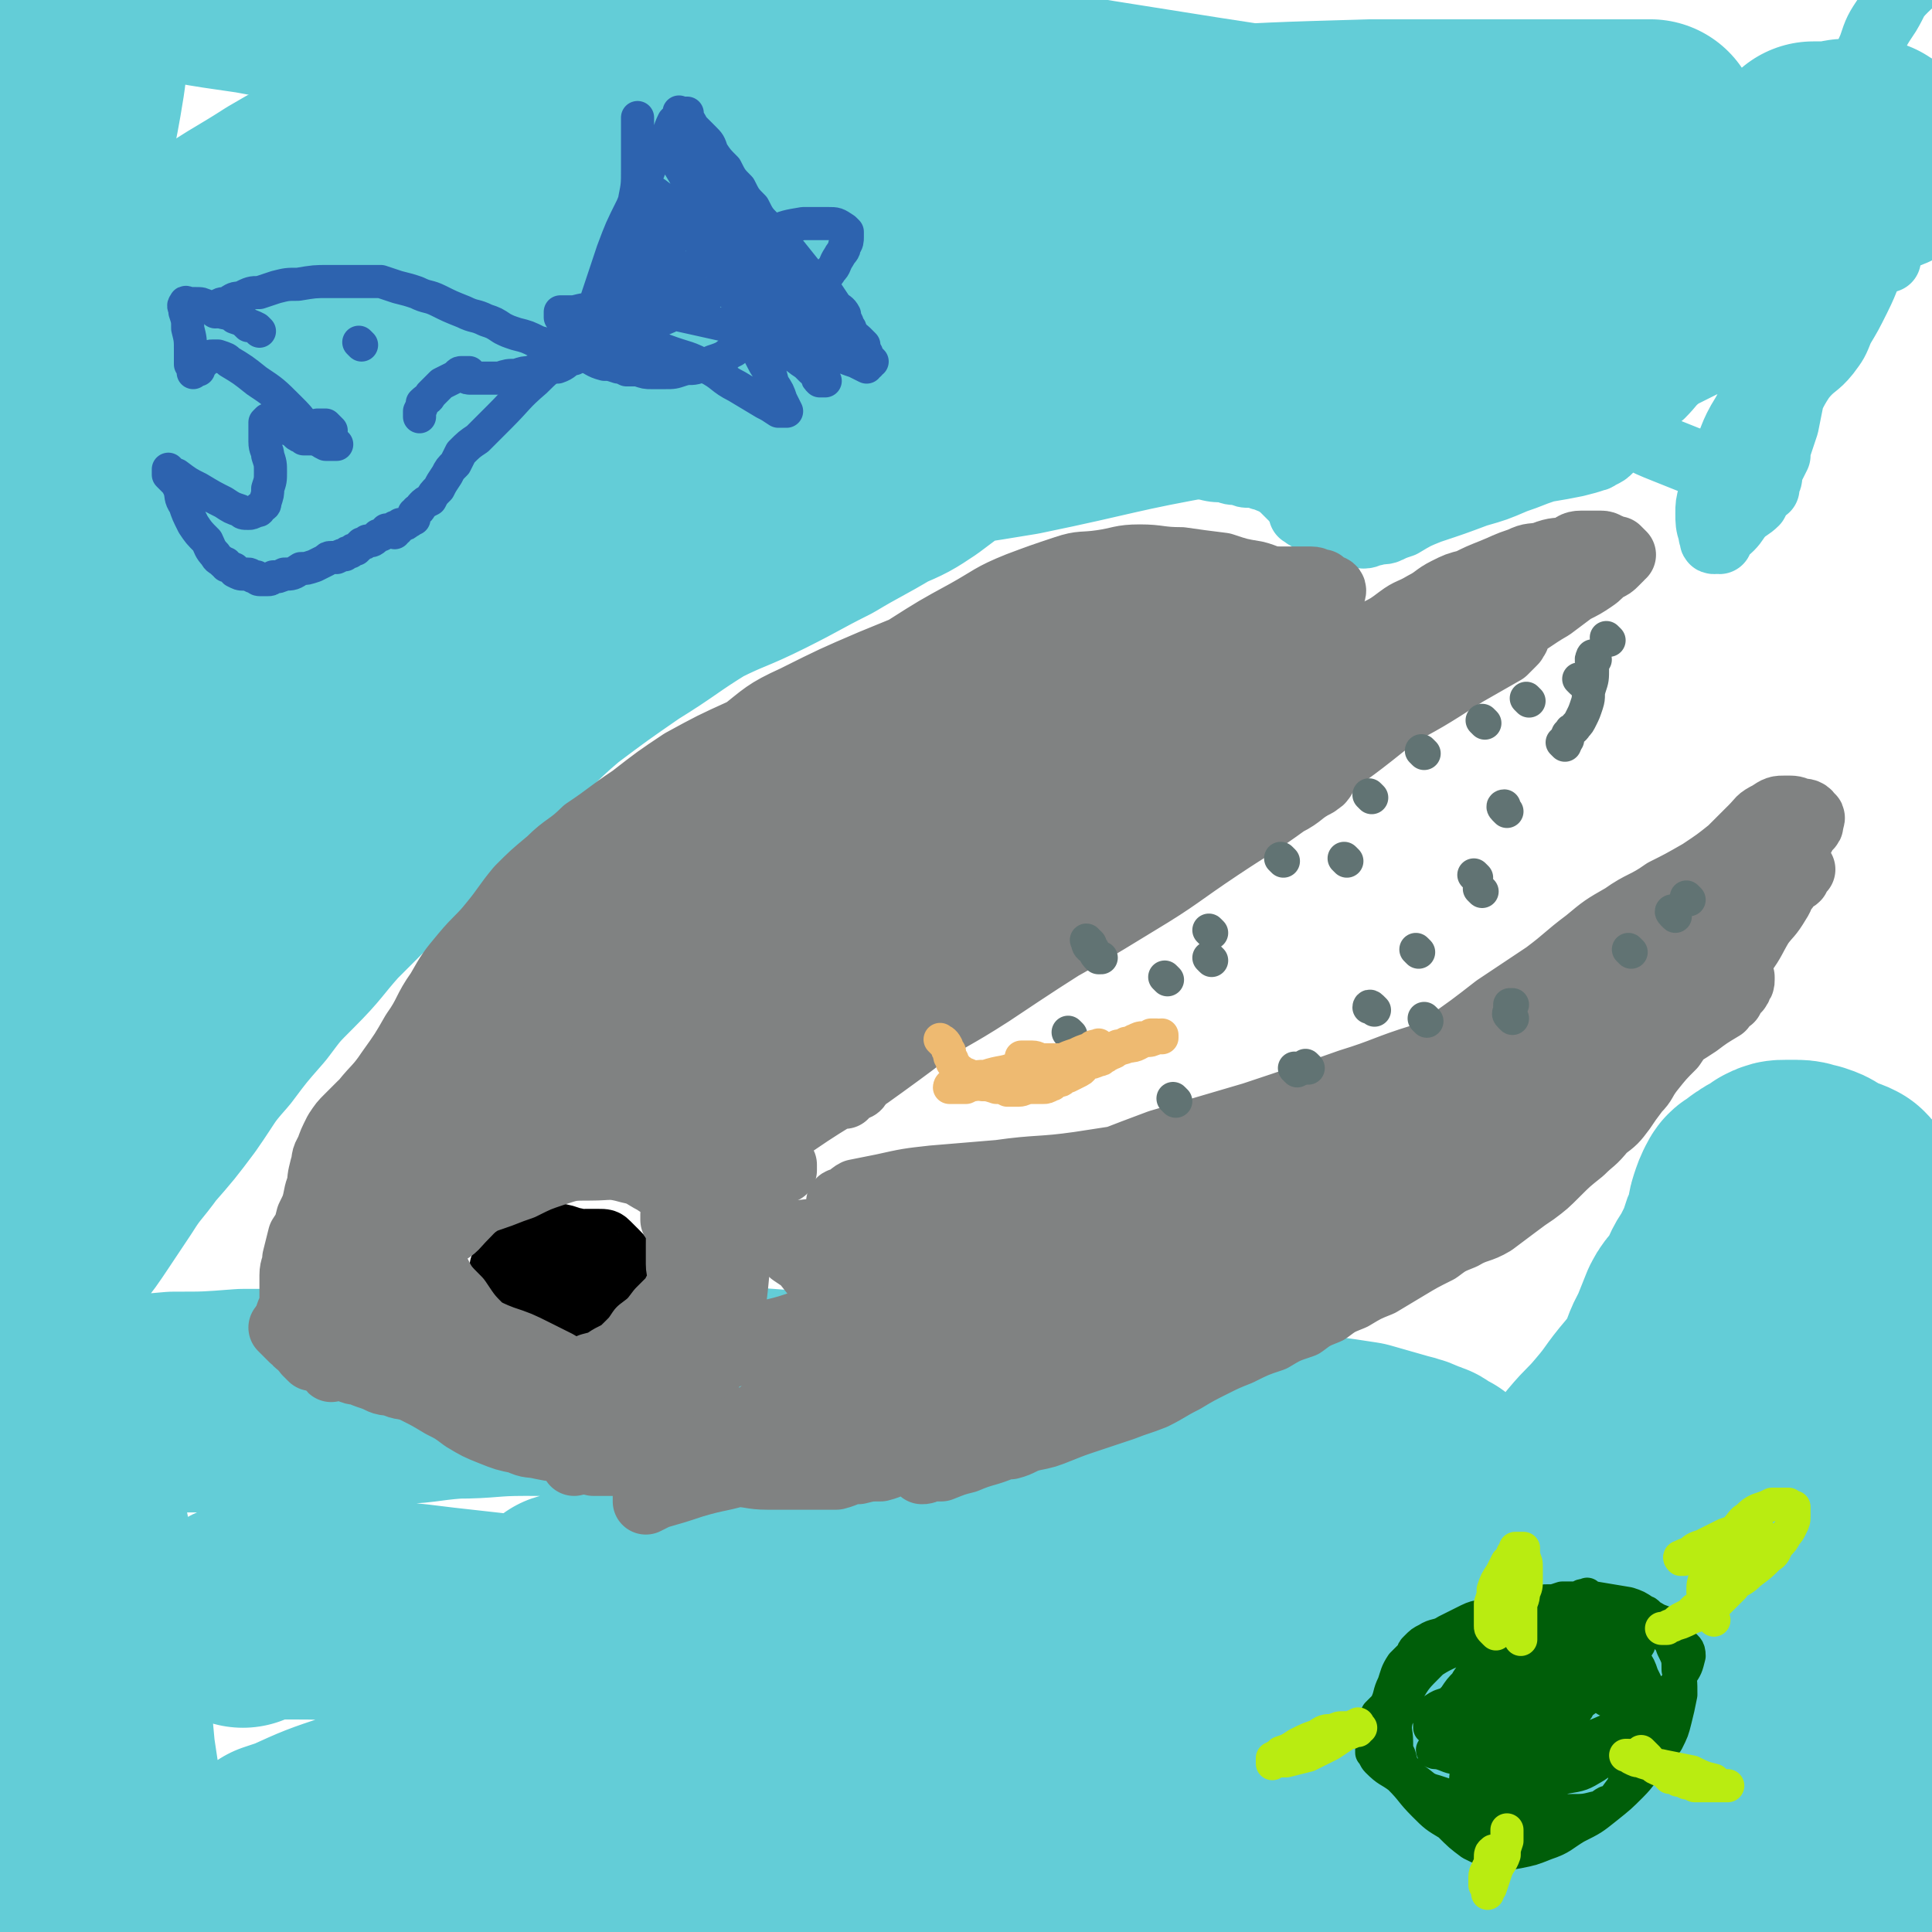 <svg viewBox='0 0 700 700' version='1.1' xmlns='http://www.w3.org/2000/svg' xmlns:xlink='http://www.w3.org/1999/xlink'><g fill='none' stroke='#63CDD7' stroke-width='12' stroke-linecap='round' stroke-linejoin='round'><path d='M93,593c-1,-1 -2,-1 -1,-1 1,-1 2,0 5,0 6,0 6,0 12,0 15,0 15,-1 30,-1 17,-1 17,0 34,-1 19,-1 19,-1 38,-3 19,-1 19,-1 37,-3 17,-1 17,-1 35,-2 13,0 13,0 27,-1 12,-1 12,-1 24,-1 10,0 10,0 21,0 7,0 7,0 15,1 5,0 5,0 11,0 5,1 5,1 10,1 5,1 5,1 10,2 3,0 3,0 6,1 1,0 1,0 3,1 1,0 1,0 3,0 0,0 0,0 1,0 0,0 0,0 0,0 0,0 0,0 1,0 0,0 -1,0 -1,1 0,0 0,0 0,1 '/></g>
<g fill='none' stroke='#63CDD7' stroke-width='80' stroke-linecap='round' stroke-linejoin='round'><path d='M88,586c-1,-1 -2,-1 -1,-1 1,-1 2,-1 5,-1 6,-1 6,-1 12,-1 12,0 12,0 24,1 16,0 16,0 32,2 18,2 18,2 35,4 19,2 19,2 38,5 18,2 18,2 36,4 17,2 17,2 34,4 16,2 16,2 32,2 14,1 14,1 28,2 13,0 13,0 26,1 11,0 11,0 23,0 10,0 10,0 21,1 10,0 10,0 19,1 10,0 10,-1 19,-1 9,0 9,-1 19,-1 9,0 9,0 19,0 9,0 9,0 18,1 9,0 9,0 18,0 9,0 9,0 18,1 7,0 7,0 13,1 4,0 4,0 8,0 4,0 4,0 7,0 3,0 3,0 5,0 3,0 3,0 6,0 2,0 2,0 4,0 1,0 1,-1 3,-1 0,0 0,0 1,0 0,0 1,0 1,0 -1,-1 -2,-1 -4,-2 -4,-1 -4,-2 -9,-3 -13,-4 -13,-4 -27,-7 -19,-4 -19,-4 -38,-7 -43,-6 -43,-6 -86,-11 -22,-3 -22,-2 -45,-4 -21,-2 -21,-2 -43,-4 -21,-1 -21,-1 -41,-1 -30,0 -30,1 -61,3 -10,0 -10,0 -20,2 -7,0 -7,1 -14,2 -4,0 -4,0 -9,1 -2,0 -2,0 -4,1 -2,0 -6,1 -4,1 9,-2 13,-4 26,-6 15,-3 15,-1 30,-2 36,-3 36,-3 72,-5 19,-2 19,-1 38,-2 35,-1 35,-2 70,-2 31,0 31,0 63,0 11,1 11,1 23,1 18,0 18,0 36,0 7,0 7,0 14,0 6,0 6,0 11,0 4,0 4,0 7,0 2,0 2,0 4,0 1,1 1,1 1,1 1,0 2,0 2,0 -1,0 -2,0 -4,0 -6,2 -6,3 -12,4 -19,4 -20,3 -39,6 -31,6 -31,6 -62,11 -36,6 -36,6 -71,13 -43,7 -43,7 -86,15 -40,8 -40,8 -79,16 -33,7 -33,7 -66,15 -27,7 -27,6 -54,14 -12,4 -12,4 -23,9 -3,1 -3,1 -6,2 0,1 0,1 0,2 1,0 1,0 3,1 12,2 12,3 24,4 23,2 23,2 46,2 28,1 28,1 56,0 32,-1 32,-1 64,-2 35,-2 35,-2 71,-2 38,-1 38,-2 76,-2 40,0 40,1 81,1 33,1 33,1 66,1 22,1 22,1 45,1 10,1 10,0 21,0 3,0 3,0 6,0 1,0 2,0 2,0 -2,-1 -3,-1 -5,-1 -5,-1 -5,-1 -10,-2 -9,-1 -9,-1 -18,-1 -22,-3 -22,-3 -44,-5 -30,-2 -30,-3 -61,-3 -34,-1 -34,-1 -68,1 -40,2 -40,3 -80,7 -42,3 -42,4 -84,8 -37,4 -37,4 -74,7 -30,3 -30,3 -61,6 -20,2 -20,2 -40,5 -9,1 -9,1 -17,2 -3,1 -7,2 -5,2 2,-1 5,-2 12,-3 14,-3 14,-3 29,-5 28,-4 28,-3 56,-7 37,-6 37,-6 74,-12 39,-5 39,-5 79,-10 37,-5 37,-5 74,-9 35,-3 35,-3 69,-6 27,-2 27,-1 53,-4 19,-1 19,-1 38,-4 12,-2 12,-2 24,-5 6,-2 6,-2 12,-4 1,-1 1,-1 2,-2 1,-1 1,-1 1,-2 1,-2 1,-2 1,-3 0,-1 0,-1 0,-2 0,-1 0,-1 0,-2 0,-1 0,-1 0,-1 0,-2 0,-2 0,-3 0,-1 0,-1 0,-2 0,-3 0,-3 0,-5 0,-2 -1,-2 -1,-4 0,-2 0,-2 0,-5 0,-2 0,-3 0,-5 1,-5 2,-5 2,-10 1,-7 1,-7 1,-14 1,-7 1,-7 1,-15 1,-7 1,-8 1,-15 1,-7 1,-7 2,-13 1,-6 1,-6 2,-12 1,-6 1,-6 3,-11 2,-6 2,-6 4,-13 2,-7 2,-7 4,-14 2,-6 3,-6 5,-12 1,-4 1,-4 2,-9 1,-3 1,-3 2,-6 1,-1 1,-1 1,-2 0,-1 0,-1 0,-1 0,0 -1,0 -1,0 -1,0 -1,0 -1,0 -1,1 -2,1 -3,2 -2,2 -2,3 -4,5 -3,5 -3,5 -7,9 -6,6 -6,6 -12,12 -6,6 -6,6 -12,12 -6,6 -5,7 -10,13 -6,7 -5,7 -11,14 -5,6 -5,5 -10,11 -4,5 -4,5 -7,10 -2,2 -2,2 -3,5 -1,2 -1,2 -2,3 -1,1 -1,1 -1,2 0,1 0,1 0,1 0,1 0,1 0,2 0,0 -1,-1 -1,-1 0,1 0,2 0,2 0,-1 0,-1 0,-2 2,-2 2,-1 4,-3 3,-3 3,-3 6,-6 3,-4 3,-4 7,-9 4,-5 4,-5 8,-10 4,-7 4,-7 8,-14 4,-6 4,-6 7,-12 3,-6 2,-6 5,-11 2,-5 2,-5 4,-10 2,-4 3,-3 5,-7 3,-5 2,-5 5,-9 2,-4 2,-4 4,-8 1,-4 1,-4 3,-8 1,-3 0,-3 1,-6 1,-3 1,-3 2,-5 1,-2 1,-1 2,-2 2,-1 2,-2 3,-2 2,-2 2,-1 4,-2 1,-1 1,-1 2,-2 2,-1 2,-1 4,-1 2,0 2,0 4,0 3,0 3,1 5,1 3,1 3,1 5,3 2,1 2,1 4,2 2,0 2,0 4,1 1,1 1,1 1,2 2,2 2,2 4,4 1,1 1,1 3,3 1,1 1,1 2,2 1,1 1,2 1,3 1,2 1,2 1,4 0,3 0,3 0,5 0,4 -1,4 -1,8 -1,4 -1,4 -1,9 0,5 0,5 0,9 0,5 0,5 0,10 1,6 1,6 1,12 0,5 0,5 0,11 0,8 -1,8 -1,15 -1,8 -2,8 -2,17 0,10 0,10 0,20 0,10 -1,10 -1,20 0,9 0,9 0,19 0,10 -1,10 -1,20 0,7 0,7 0,15 0,10 -1,10 -1,20 0,9 0,9 0,17 1,8 0,8 1,15 0,5 1,5 1,10 1,3 1,3 1,6 0,1 0,1 0,3 0,0 0,0 0,0 1,0 1,0 1,0 0,1 0,2 0,2 0,-1 0,-1 0,-2 0,-2 0,-2 0,-4 0,-4 0,-4 0,-7 0,-7 0,-7 0,-13 0,-12 0,-12 -1,-23 -2,-13 -2,-13 -5,-26 -2,-12 -2,-12 -5,-24 -2,-9 -2,-9 -5,-19 -3,-7 -3,-7 -6,-13 -2,-5 -2,-5 -5,-10 -1,-2 -2,-2 -3,-5 -2,-2 -2,-2 -3,-3 -2,-2 -2,-1 -4,-2 -2,-1 -1,-2 -3,-2 -3,0 -3,0 -6,0 -5,1 -5,1 -9,1 -8,1 -8,2 -15,2 -8,1 -8,1 -17,1 -9,1 -9,1 -18,1 -8,1 -8,1 -16,1 -7,1 -7,1 -14,1 -6,1 -6,1 -13,1 -5,0 -5,0 -10,0 -3,0 -3,0 -6,0 -2,0 -2,0 -5,0 -2,1 -2,1 -5,1 -2,0 -2,0 -5,0 -4,0 -4,0 -7,0 -4,0 -4,0 -7,-1 -5,-1 -5,-1 -10,-2 -4,-2 -4,-2 -8,-3 -6,-2 -6,-2 -11,-3 -5,-2 -5,-2 -11,-3 -5,-2 -4,-2 -9,-3 -5,-2 -5,-1 -10,-2 -6,-2 -5,-2 -11,-3 -7,-2 -7,-1 -13,-2 -7,-1 -7,-2 -13,-2 -8,-1 -8,-1 -15,-2 -7,-1 -7,0 -15,-1 -4,0 -4,-1 -9,-1 -2,0 -2,0 -3,0 -1,1 -2,1 -1,2 0,0 1,-1 3,-1 6,0 6,0 12,0 13,1 13,1 26,1 18,1 18,0 35,0 18,0 18,0 35,-1 14,-1 14,-1 28,-2 10,-1 10,-1 20,-2 6,0 6,-1 11,-1 3,0 4,0 5,0 0,0 -1,0 -2,0 0,0 0,-1 0,-1 -2,-1 -2,-2 -4,-2 -4,-2 -4,-2 -8,-3 -7,-2 -7,-2 -14,-4 -13,-2 -13,-2 -25,-3 -17,-2 -17,-2 -34,-3 -19,-2 -19,-2 -38,-4 -18,-2 -18,-2 -35,-4 -18,-1 -18,-1 -37,-2 -16,-1 -16,-1 -32,-2 -13,-1 -13,-1 -27,-2 -13,-1 -13,-1 -27,-1 -13,-1 -13,-1 -26,-2 -11,-1 -11,-1 -22,-1 -13,0 -13,1 -25,1 -13,1 -12,2 -25,2 -12,1 -12,1 -25,1 -14,1 -14,1 -27,1 -13,1 -13,1 -25,1 -11,1 -11,1 -23,1 -8,0 -8,0 -15,0 -4,1 -4,1 -8,1 -2,0 -2,0 -4,0 -1,0 -2,0 -2,0 0,0 0,0 0,0 0,1 0,1 0,2 0,0 0,-1 0,-1 1,1 1,1 1,1 1,1 1,1 1,1 1,1 1,2 1,2 1,1 2,1 2,1 1,1 1,1 1,1 1,1 1,1 1,1 1,1 1,1 1,1 1,1 1,1 1,1 0,1 0,1 0,2 0,0 0,-1 0,-1 1,0 1,0 1,0 0,1 0,1 0,2 0,0 0,-1 1,0 0,0 0,0 1,1 0,0 -1,-1 -1,-1 0,1 0,2 0,3 2,5 2,5 3,11 2,11 2,11 4,21 2,17 2,17 4,34 3,21 3,21 5,43 3,20 3,20 6,40 3,17 3,17 6,33 2,11 2,11 4,22 1,6 1,6 1,11 1,1 1,1 1,2 0,1 0,2 0,2 0,-1 0,-2 -1,-3 -1,-3 -1,-3 -2,-5 -2,-4 -2,-4 -4,-8 -2,-4 -2,-4 -4,-8 -4,-9 -4,-9 -6,-19 -5,-18 -4,-18 -7,-36 -4,-20 -3,-20 -6,-40 -2,-18 -1,-18 -3,-36 -2,-12 -2,-12 -4,-25 -1,-7 -1,-7 -2,-15 -1,-7 -1,-7 -2,-14 -2,-6 -2,-6 -3,-13 -2,-7 -1,-7 -3,-15 -1,-5 -1,-5 -3,-10 0,-2 0,-2 0,-5 0,0 0,0 0,0 0,-1 0,-1 0,-1 0,-1 0,-1 0,-3 0,-3 -1,-3 -1,-7 -1,-9 -1,-9 -1,-19 -1,-16 0,-16 -1,-33 -1,-18 -1,-18 -3,-36 -1,-16 -1,-16 -2,-32 0,-13 0,-14 0,-27 1,-12 1,-12 2,-24 2,-15 1,-15 4,-30 4,-20 5,-19 11,-39 5,-23 6,-23 11,-45 5,-20 3,-21 9,-41 6,-17 6,-17 15,-33 8,-14 8,-15 20,-26 14,-14 16,-13 33,-24 17,-10 17,-9 36,-17 15,-7 15,-7 31,-12 15,-5 15,-5 31,-9 17,-3 17,-2 34,-4 17,-1 17,0 33,0 16,0 16,1 31,2 11,1 11,1 21,2 6,0 6,0 12,1 2,0 2,0 4,1 0,0 1,0 1,1 -1,1 -1,1 -2,2 -3,2 -3,3 -7,5 -4,2 -4,3 -10,5 -12,4 -12,3 -24,6 -22,6 -22,6 -44,12 -24,6 -23,6 -47,12 -25,6 -26,5 -51,12 -25,8 -25,10 -50,19 -20,8 -20,7 -41,14 -13,5 -13,5 -27,10 -4,1 -4,1 -8,3 -1,0 -2,1 -2,1 0,-1 0,-1 1,-2 5,-4 4,-4 10,-7 14,-7 14,-8 30,-13 29,-10 29,-10 59,-17 36,-9 36,-8 72,-15 41,-8 41,-9 82,-16 38,-6 38,-6 76,-11 37,-4 37,-5 74,-8 34,-2 34,-2 69,-3 24,0 24,0 48,0 17,0 17,0 34,0 7,0 7,0 14,0 2,0 4,0 5,0 0,0 -1,0 -2,0 -1,0 -1,0 -1,0 -4,0 -4,0 -7,1 -7,0 -7,0 -14,0 -10,0 -10,0 -20,1 -21,2 -21,1 -43,5 -30,5 -30,6 -61,12 -34,7 -35,7 -69,15 -37,9 -37,8 -74,18 -32,9 -32,10 -63,21 -28,11 -28,12 -56,25 -25,10 -26,9 -50,22 -19,10 -18,11 -36,23 -12,8 -13,8 -25,17 -5,4 -5,4 -10,9 -2,3 -2,3 -4,6 0,1 0,1 -1,2 0,0 0,0 0,1 0,0 1,-1 2,-1 8,-2 8,-2 16,-5 16,-4 16,-4 33,-9 24,-6 24,-6 49,-13 31,-8 31,-9 63,-16 36,-9 36,-8 73,-15 35,-7 35,-6 71,-12 34,-7 33,-8 67,-14 29,-5 29,-5 58,-10 23,-4 23,-4 47,-9 14,-3 14,-4 28,-8 7,-2 7,-2 14,-4 2,-1 2,-1 4,-2 0,0 0,0 1,0 0,0 0,-1 -1,-1 -3,-1 -3,-1 -6,-1 -5,0 -5,1 -11,2 -6,0 -6,0 -12,2 -10,1 -10,2 -20,4 -17,3 -17,3 -35,6 -20,2 -20,2 -40,4 -21,2 -21,1 -42,3 -21,2 -21,1 -43,4 -17,2 -17,3 -35,6 -15,3 -15,3 -29,7 -13,3 -13,4 -25,7 -10,3 -10,3 -20,6 -10,2 -10,2 -19,4 -6,1 -6,2 -12,3 -4,0 -4,0 -8,1 -3,0 -3,0 -6,1 -3,0 -3,0 -5,1 -3,0 -3,1 -6,2 -3,0 -3,0 -7,1 -2,0 -2,1 -5,2 -4,1 -4,1 -8,2 -6,2 -6,2 -11,5 -8,4 -8,5 -15,10 -8,6 -8,6 -16,12 -8,7 -9,6 -16,13 -8,7 -8,8 -15,16 -6,7 -7,7 -13,14 -8,9 -8,9 -15,19 -7,8 -6,9 -13,17 -6,9 -6,9 -11,18 -6,8 -6,8 -10,17 -4,5 -4,5 -6,11 -2,5 -2,5 -4,11 -1,5 -1,5 -3,11 -2,5 -3,5 -4,10 -2,5 -1,5 -3,10 -1,6 -1,6 -3,12 -2,4 -2,4 -4,8 -1,3 0,3 -1,6 0,1 0,1 0,2 0,0 0,0 0,1 0,0 0,1 0,1 2,-4 2,-5 5,-10 2,-4 2,-4 6,-8 4,-6 5,-6 9,-11 8,-9 8,-10 16,-18 12,-12 13,-12 26,-23 15,-14 16,-13 32,-26 15,-13 15,-13 31,-26 15,-13 15,-13 30,-24 14,-11 14,-11 28,-20 13,-9 13,-8 26,-16 13,-8 12,-8 25,-16 11,-7 11,-7 23,-13 8,-5 8,-5 16,-10 7,-4 7,-4 14,-8 6,-4 6,-4 13,-8 5,-2 5,-2 10,-4 3,-1 3,-1 6,-3 1,0 1,0 3,-1 0,0 0,0 1,0 0,0 1,0 1,0 -1,0 -1,0 -2,0 -2,2 -2,2 -4,5 -3,2 -3,2 -6,5 -4,3 -4,3 -8,6 -6,4 -6,4 -13,7 -10,6 -11,6 -21,12 -12,6 -11,6 -23,12 -12,6 -12,5 -24,11 -13,8 -13,9 -26,17 -13,9 -13,9 -25,18 -13,11 -12,12 -25,23 -11,11 -11,10 -22,21 -10,10 -10,11 -21,22 -8,8 -8,8 -16,16 -8,9 -7,9 -15,17 -7,7 -7,7 -13,15 -7,8 -7,8 -13,16 -8,9 -7,9 -14,19 -6,8 -6,8 -13,16 -5,7 -6,7 -11,15 -4,6 -4,6 -8,12 -4,6 -4,6 -8,11 -4,6 -4,6 -7,13 -3,6 -3,6 -5,12 -2,4 -3,4 -5,8 -2,4 -2,4 -4,7 -1,3 0,3 -2,6 0,1 -1,1 -2,3 0,1 0,1 -1,2 0,0 0,0 0,0 '/><path d='M50,168c-1,-1 -1,-1 -1,-1 -2,-2 -2,-1 -3,-3 -3,-2 -3,-2 -5,-4 -3,-3 -3,-3 -5,-6 -2,-3 -3,-3 -4,-6 -1,-4 -1,-5 -2,-9 -1,-6 -1,-6 -3,-13 -1,-6 -1,-6 -3,-12 -1,-4 0,-4 -2,-8 0,-3 0,-3 -2,-5 -1,-2 -1,-2 -2,-4 0,-5 0,-5 0,-9 1,-11 1,-11 2,-21 3,-19 4,-19 7,-38 2,-13 0,-13 3,-27 1,-9 2,-9 5,-18 1,-3 0,-3 1,-6 0,0 0,0 1,0 0,0 0,0 1,0 1,1 1,1 3,2 5,3 5,4 10,6 20,5 20,5 41,8 26,5 27,4 54,7 32,5 32,4 65,8 37,5 37,5 74,11 38,6 38,7 76,14 37,6 37,6 75,12 39,6 39,6 78,11 33,4 33,4 66,7 27,2 27,2 54,2 16,0 16,-1 32,-3 6,0 6,-1 12,-3 2,-1 4,-1 5,-2 0,0 -2,0 -3,0 0,0 0,-1 0,-2 0,0 0,0 0,0 -1,-1 -2,-1 -3,-2 -3,0 -3,0 -6,0 -3,0 -3,0 -5,1 -2,0 -2,0 -4,0 -1,0 -1,0 -3,0 -1,0 -1,0 -2,0 0,0 0,0 0,0 0,0 0,0 1,0 0,0 0,0 0,0 '/></g>
<g fill='none' stroke='#63CDD7' stroke-width='24' stroke-linecap='round' stroke-linejoin='round'><path d='M386,158c-1,-1 -1,-1 -1,-1 -1,-1 0,0 0,0 2,0 2,0 4,0 3,0 3,1 6,1 5,1 5,2 10,3 6,1 6,1 12,3 5,1 5,1 10,3 4,1 4,1 9,2 4,1 4,1 8,1 2,1 2,1 5,1 2,1 2,1 4,1 1,0 1,0 3,0 1,1 1,1 2,1 2,1 2,1 3,1 1,1 1,1 2,1 2,1 1,1 2,2 2,2 2,2 4,4 1,1 1,1 3,3 1,2 1,2 3,4 1,1 1,1 2,2 1,1 1,1 1,1 1,1 1,1 2,2 0,0 -1,-1 -1,-1 1,0 1,0 2,0 1,-1 1,-1 2,-3 2,-3 2,-3 4,-6 4,-4 4,-4 8,-8 5,-5 5,-5 10,-10 9,-7 9,-7 18,-14 9,-6 9,-6 18,-12 9,-5 8,-5 18,-9 9,-5 9,-4 19,-8 7,-3 7,-4 14,-7 8,-4 8,-4 15,-8 6,-2 6,-2 12,-5 3,-1 3,-2 6,-3 3,-2 3,-1 7,-2 4,-2 4,-2 9,-3 4,-1 4,-1 7,-2 3,0 3,0 5,-1 2,0 2,-1 4,-1 1,0 1,0 2,0 1,0 1,-1 1,-1 2,0 2,0 4,0 2,0 2,0 4,1 6,1 6,1 11,3 3,0 3,0 5,1 '/><path d='M473,187c-1,-1 -2,-1 -1,-1 0,-1 1,-1 2,-1 4,-1 4,-1 8,-3 5,-2 5,-3 10,-5 6,-3 6,-3 12,-5 7,-3 7,-2 14,-5 7,-3 7,-3 14,-7 8,-3 8,-3 17,-7 9,-4 8,-4 17,-8 7,-3 7,-4 13,-6 6,-3 6,-3 11,-5 6,-1 6,-1 11,-2 4,-1 4,-1 8,-2 4,-1 4,-1 8,-2 3,-1 3,-1 5,-2 2,-1 3,0 5,-1 2,-2 2,-2 4,-4 5,-3 5,-2 9,-5 4,-2 4,-2 7,-5 3,-2 2,-2 5,-3 1,-1 1,-1 1,-1 1,0 1,-1 1,-1 1,0 1,0 2,0 0,0 -1,0 -1,0 1,-1 1,-1 1,-1 0,0 0,0 0,0 1,0 1,0 2,0 0,0 -1,0 -1,0 0,1 0,1 0,2 0,0 -1,0 -1,1 -3,2 -2,2 -5,4 -6,3 -6,3 -12,6 -8,4 -9,3 -18,6 -11,4 -11,4 -22,8 -9,3 -9,3 -18,6 -9,4 -9,4 -19,8 -6,2 -6,2 -13,5 -5,2 -5,3 -11,5 -3,1 -3,1 -7,3 -2,1 -2,1 -5,2 -2,1 -2,1 -3,2 -3,2 -3,1 -5,3 -2,1 -2,1 -4,3 -2,2 -2,3 -5,5 -2,3 -2,2 -5,5 -2,2 -1,3 -3,5 -2,2 -2,2 -3,4 -1,1 -1,1 -2,2 -1,1 -1,1 -1,1 0,1 -1,1 -1,1 0,1 0,1 0,2 0,0 0,-1 0,-1 0,1 0,1 0,1 2,0 2,-1 4,-1 2,-1 3,0 5,-1 2,-1 2,-1 5,-2 5,-3 5,-3 10,-5 9,-3 9,-3 17,-6 7,-2 7,-2 14,-5 6,-2 5,-2 11,-4 6,-1 6,-1 11,-2 4,-1 4,-1 7,-2 1,0 1,-1 2,-1 2,-1 2,-1 3,-2 3,-3 2,-3 5,-6 3,-3 3,-4 6,-7 4,-4 4,-4 8,-7 4,-4 3,-4 7,-7 4,-2 4,-2 8,-4 3,-1 3,-2 6,-3 2,-2 2,-2 5,-3 2,-2 2,-2 5,-3 2,-2 2,-2 5,-3 2,-1 2,-1 3,-2 1,-1 1,-1 3,-1 2,-1 2,0 4,-1 2,0 2,0 4,-1 1,0 1,0 3,-1 1,0 1,-1 2,-1 1,0 1,0 1,0 1,0 1,-1 1,-1 1,0 1,0 2,0 0,0 -1,0 -1,0 1,0 1,0 1,0 0,1 0,1 0,2 0,0 0,0 0,1 0,1 0,1 0,2 0,1 0,1 0,2 0,1 0,1 -1,2 0,1 -1,1 -1,1 0,1 0,1 0,1 -1,2 -1,2 -2,3 0,2 -1,1 -1,3 -2,3 -2,3 -3,6 -2,4 -2,4 -4,9 -1,5 -1,5 -2,10 -1,3 -1,3 -2,6 -1,3 -1,3 -1,5 -1,2 -1,2 -2,4 -1,1 -1,1 -1,3 0,1 0,1 0,1 0,1 -1,1 -1,1 0,1 0,1 0,1 0,1 0,1 0,2 0,0 0,-1 0,-1 -1,1 -1,1 -1,1 0,0 0,0 0,0 0,1 -1,1 -1,1 0,0 0,0 0,0 -1,2 -1,2 -2,4 -2,2 -3,2 -5,4 -2,2 -2,3 -4,5 -2,2 -2,1 -3,3 -1,1 -1,2 -1,2 -1,0 -1,-1 -1,-1 0,0 0,0 0,0 0,1 -1,1 -1,1 -1,0 0,-1 0,-1 -1,-1 -1,-1 -1,-2 -1,-3 -1,-4 -1,-7 0,-3 0,-3 1,-7 2,-6 2,-6 4,-12 4,-8 3,-9 8,-17 5,-9 5,-8 11,-16 8,-11 8,-10 16,-21 6,-9 6,-9 13,-18 8,-11 8,-11 17,-21 6,-8 7,-8 13,-16 4,-5 4,-5 6,-10 1,-3 1,-3 1,-6 0,-1 0,-2 0,-2 0,0 0,1 0,3 -1,4 1,5 -1,9 -5,9 -6,8 -12,17 -4,6 -4,5 -8,11 -4,6 -4,6 -8,13 -4,7 -3,7 -7,15 -3,6 -3,6 -6,11 -2,5 -2,5 -5,9 -4,5 -5,4 -9,9 -4,6 -3,6 -7,12 -3,3 -3,3 -5,6 -1,2 -1,2 -2,4 -2,1 -2,1 -3,2 -2,2 -2,2 -3,3 -2,1 -2,1 -4,2 -1,1 -1,1 -2,1 -2,0 -2,0 -3,0 -3,1 -3,1 -5,1 -3,0 -3,-1 -6,-1 -5,-2 -5,-2 -10,-4 -5,-2 -5,-2 -11,-5 -4,-2 -4,-2 -9,-4 -6,-2 -6,-2 -12,-4 -7,-1 -7,-2 -13,-2 -6,-1 -6,-1 -12,-1 -4,1 -4,1 -8,1 -2,1 -3,1 -3,1 0,0 2,0 4,0 2,0 2,0 3,0 '/><path d='M633,131c-1,-1 -1,-1 -1,-1 -1,-1 0,-1 0,-1 0,-2 0,-2 1,-4 1,-6 1,-6 3,-11 4,-8 6,-7 10,-15 4,-9 4,-9 8,-18 4,-8 4,-8 7,-17 4,-7 4,-7 7,-15 2,-8 1,-9 4,-17 2,-8 3,-8 6,-15 2,-6 2,-6 6,-12 3,-5 2,-5 6,-9 5,-5 6,-4 12,-8 1,-1 1,-1 3,-2 '/></g>
<g fill='none' stroke='#A0C5CF' stroke-width='24' stroke-linecap='round' stroke-linejoin='round'><path d='M151,404c-1,-1 -2,-1 -1,-1 0,-2 0,-2 2,-3 4,-5 4,-5 9,-10 9,-9 9,-9 18,-17 12,-11 12,-11 25,-22 13,-11 13,-11 26,-21 13,-11 13,-11 27,-22 15,-10 15,-10 29,-20 11,-8 11,-8 23,-15 8,-6 8,-6 16,-10 4,-3 5,-3 9,-5 2,-1 2,-1 4,-2 0,0 1,0 1,0 -1,0 -1,0 -2,1 -5,2 -5,1 -9,4 -12,6 -13,5 -24,12 -17,9 -17,9 -33,20 -17,10 -17,10 -33,22 -16,11 -16,11 -32,24 -14,10 -14,10 -27,21 -9,8 -9,8 -18,16 -5,4 -5,4 -9,9 -2,2 -1,3 -3,5 0,1 -1,1 -1,2 0,0 0,0 0,1 0,0 0,-1 1,0 0,0 0,1 1,1 0,-1 0,-2 1,-3 8,-5 8,-4 16,-9 14,-10 14,-10 27,-21 17,-14 17,-15 34,-29 20,-16 20,-17 41,-32 20,-14 20,-14 41,-27 19,-11 19,-11 39,-21 16,-8 16,-8 33,-15 12,-5 12,-4 24,-8 7,-2 7,-2 15,-4 3,-1 3,-1 7,-2 1,0 1,0 2,0 0,0 0,0 1,0 0,0 1,0 1,0 -1,0 -2,0 -3,0 -4,1 -4,1 -9,2 -5,1 -5,1 -10,3 -7,2 -7,2 -15,4 -12,4 -12,4 -24,8 -13,4 -13,3 -25,8 -15,6 -14,6 -29,13 -13,7 -13,7 -27,14 -11,6 -11,5 -21,12 -8,4 -8,5 -15,10 -5,3 -5,3 -9,7 -2,2 -2,2 -4,4 -1,1 -1,1 -3,3 0,0 0,0 0,1 -1,0 0,-1 0,0 0,0 0,0 0,1 0,0 0,0 0,0 0,0 0,0 0,1 0,0 0,-1 1,-1 0,0 0,0 0,0 '/></g>
<g fill='none' stroke='#000000' stroke-width='24' stroke-linecap='round' stroke-linejoin='round'><path d='M204,451c-1,-1 -1,-2 -1,-1 -2,0 -2,1 -4,3 -1,1 -1,1 -3,3 -1,1 -1,1 -1,3 -2,2 -2,2 -3,4 0,2 -1,1 -1,3 0,1 0,1 0,2 0,1 0,1 0,1 0,1 0,1 0,1 0,1 0,1 0,1 2,0 2,0 4,0 4,0 4,0 7,-2 3,-1 3,-1 6,-3 2,-1 2,0 4,-2 1,0 1,0 1,-1 2,-1 2,-1 2,-2 1,-1 1,-1 1,-3 0,-1 0,-1 0,-2 0,-1 0,-1 -1,-1 -1,-1 -1,-2 -1,-2 -1,-2 -1,-2 -3,-2 -2,-2 -3,-1 -5,-2 -3,-1 -3,-1 -6,-1 -2,0 -3,0 -5,1 -3,0 -3,0 -5,1 -2,1 -2,1 -3,2 -2,1 -2,1 -2,2 -2,2 -2,2 -2,4 -1,1 -1,1 -1,3 0,1 0,1 0,3 1,1 1,1 1,2 1,2 1,2 1,2 1,2 1,2 3,3 1,1 2,1 4,2 3,1 3,1 6,2 3,0 3,0 7,1 4,0 4,0 7,-1 3,0 3,0 5,-2 2,-1 2,-1 3,-3 2,-2 2,-2 3,-4 2,-2 2,-2 3,-4 0,-2 0,-2 0,-4 0,-2 0,-2 -2,-4 -1,-1 -1,-1 -3,-3 -1,-1 -1,-1 -3,-1 -3,0 -3,0 -5,0 -1,0 -1,0 -3,1 0,0 0,0 0,1 '/></g>
<g fill='none' stroke='#808282' stroke-width='24' stroke-linecap='round' stroke-linejoin='round'><path d='M144,402c-1,-1 -1,-1 -1,-1 -1,-1 0,-1 0,-1 1,-2 1,-2 2,-4 1,-3 1,-4 3,-6 7,-6 7,-6 14,-10 13,-9 13,-9 26,-18 13,-8 13,-8 25,-16 17,-10 17,-10 34,-20 18,-10 18,-9 35,-20 16,-9 15,-9 30,-18 14,-8 13,-9 27,-16 19,-11 19,-10 39,-20 5,-3 5,-2 10,-5 2,-1 2,-1 5,-2 2,-1 2,-1 4,-2 1,-1 1,-1 2,-2 1,0 1,-1 1,-1 1,0 2,0 2,0 -1,0 -1,0 -2,0 -2,0 -2,0 -4,0 -7,2 -7,2 -13,4 -21,5 -22,3 -42,11 -27,11 -28,11 -53,26 -24,15 -23,16 -44,34 -16,14 -15,14 -30,30 -8,9 -8,9 -15,19 -5,6 -5,6 -8,13 -3,5 -2,6 -5,11 -2,5 -2,5 -4,9 -1,2 -1,3 -2,5 -1,1 -1,1 -2,2 0,0 0,0 0,1 0,0 0,1 0,1 2,-2 2,-2 4,-4 5,-5 4,-6 10,-11 11,-9 12,-8 23,-17 16,-14 16,-14 31,-28 15,-13 15,-13 30,-26 13,-12 13,-12 27,-22 13,-9 14,-8 27,-17 10,-6 10,-7 21,-12 10,-5 10,-5 21,-9 6,-3 6,-2 12,-5 4,-2 4,-2 8,-4 6,-3 6,-3 12,-7 6,-4 6,-4 12,-9 4,-3 4,-4 7,-7 2,-2 2,-2 4,-4 1,-1 1,-2 1,-2 1,-1 1,-1 2,-1 0,-1 -1,-1 -1,-1 -1,0 -1,0 -1,0 -4,0 -4,0 -7,0 -6,0 -6,1 -12,1 -12,2 -12,1 -25,4 -23,7 -23,7 -46,16 -21,8 -22,8 -42,18 -13,8 -13,9 -26,18 -8,6 -8,5 -17,12 -5,4 -5,4 -10,9 -4,4 -4,4 -7,8 -4,5 -4,6 -8,11 -5,5 -5,5 -10,10 -7,8 -7,8 -14,16 -5,7 -5,7 -10,14 -2,3 -2,3 -4,6 -1,1 -1,1 -1,2 -1,0 0,-1 0,-1 0,1 0,2 0,2 0,-1 0,-1 0,-2 4,-3 5,-3 9,-6 9,-8 9,-8 18,-15 17,-14 17,-15 35,-28 19,-14 19,-13 39,-27 16,-11 16,-11 33,-22 12,-8 12,-8 24,-15 10,-6 11,-6 21,-12 7,-4 6,-4 13,-9 6,-3 6,-3 13,-6 6,-3 6,-3 12,-6 5,-2 5,-2 11,-3 3,-1 3,-2 6,-2 2,-1 2,0 4,-1 1,0 1,-1 1,-1 -1,0 -2,0 -4,0 -4,1 -4,1 -8,1 -6,1 -6,2 -12,3 -11,2 -11,2 -22,4 -16,4 -16,3 -31,8 -18,6 -18,6 -35,13 -14,6 -14,6 -28,13 -11,5 -11,6 -20,13 -8,5 -8,5 -16,12 -7,6 -7,6 -14,13 -9,9 -9,9 -18,17 -9,10 -10,10 -19,19 -8,9 -8,10 -16,19 -7,6 -7,6 -14,13 -2,2 -3,2 -5,5 -2,1 -2,1 -3,3 -2,2 -1,2 -2,4 -1,1 -1,1 -2,3 -1,1 -1,1 -1,2 -1,1 -1,1 -1,2 -1,0 0,-1 0,-1 2,0 2,1 4,0 5,-2 5,-1 10,-4 6,-4 5,-4 10,-9 12,-10 12,-10 24,-21 14,-12 14,-13 29,-25 13,-11 13,-11 27,-21 13,-9 14,-8 28,-17 11,-7 11,-7 23,-14 10,-5 10,-5 21,-10 8,-3 8,-3 15,-6 6,-2 6,-2 12,-4 2,-1 2,-1 4,-2 1,0 2,0 2,0 -1,0 -2,0 -2,0 -4,2 -4,3 -7,4 -7,4 -7,4 -13,8 -18,10 -18,10 -36,20 -23,13 -23,12 -46,25 -22,13 -22,12 -43,26 -16,10 -15,12 -30,24 -12,9 -12,9 -24,18 -7,6 -7,6 -14,12 -6,5 -5,6 -11,11 -4,4 -4,4 -9,8 -2,2 -2,2 -5,5 -2,2 -2,2 -4,5 -2,4 -2,4 -3,7 -2,3 -1,3 -2,6 -1,4 -1,4 -1,8 -1,3 -1,3 -2,6 -1,2 0,3 -1,5 0,1 0,1 -1,2 0,2 -1,2 -1,3 -1,1 -1,1 -1,3 0,1 0,1 0,3 0,1 0,1 0,2 0,1 0,1 0,2 0,0 0,-1 0,-1 0,1 0,1 0,2 0,0 0,-1 0,-1 2,-2 2,-2 4,-4 4,-4 4,-4 8,-8 8,-8 8,-8 16,-16 9,-10 9,-10 18,-20 11,-11 11,-12 22,-22 10,-9 11,-9 22,-17 8,-6 8,-6 15,-13 4,-3 4,-3 8,-7 2,-2 2,-2 3,-3 1,-1 1,-2 1,-2 0,0 0,0 0,0 1,0 2,0 2,0 -1,0 -1,0 -2,0 -4,3 -3,4 -7,7 -5,4 -6,3 -12,6 -9,6 -9,6 -17,12 -12,9 -12,9 -23,19 -8,7 -8,8 -16,15 -8,7 -8,7 -15,15 -6,6 -6,6 -11,12 -3,4 -4,4 -7,8 -2,4 -2,4 -4,7 -2,4 -2,4 -3,8 -2,4 -1,4 -2,8 -1,4 -1,4 -2,7 -1,2 -1,2 -1,4 0,1 0,2 0,2 0,-1 0,-1 0,-2 2,-3 2,-3 4,-5 4,-4 4,-4 8,-8 5,-5 5,-5 10,-10 6,-5 6,-5 11,-11 5,-5 4,-6 9,-11 5,-6 5,-6 12,-10 6,-6 7,-4 14,-10 6,-5 6,-5 12,-11 5,-5 5,-6 10,-11 3,-3 4,-2 7,-5 2,-1 2,-1 4,-2 1,-1 1,-1 2,-2 1,0 1,0 1,0 1,0 1,-1 1,-1 -1,1 -2,1 -4,3 -2,1 -3,1 -5,3 -2,2 -2,2 -4,4 -3,3 -3,3 -5,6 -3,3 -3,3 -5,6 -3,3 -3,3 -5,7 -3,4 -4,4 -7,8 -3,5 -3,5 -6,10 -4,5 -4,5 -7,10 -3,3 -3,3 -5,5 -1,2 -1,2 -2,4 -1,1 -1,1 -2,3 -1,1 -1,1 -2,2 -1,1 -1,1 -1,2 0,1 0,1 0,2 0,0 0,-1 0,-1 0,1 0,1 0,2 0,0 0,-1 0,-1 2,-1 2,0 4,-1 3,-1 3,-1 5,-3 4,-2 4,-3 7,-6 5,-5 5,-6 10,-11 5,-7 4,-7 10,-13 8,-8 8,-8 17,-16 9,-9 9,-9 18,-18 8,-8 8,-8 16,-15 7,-6 7,-6 14,-12 4,-4 4,-5 8,-9 3,-3 3,-3 6,-6 4,-3 4,-3 9,-6 5,-3 5,-2 10,-5 5,-2 5,-2 10,-5 4,-2 4,-2 7,-5 4,-3 4,-4 8,-7 3,-3 3,-3 6,-6 3,-2 3,-2 6,-3 1,-1 1,-1 2,-2 1,-1 1,-1 2,-1 1,-1 1,-1 1,-1 1,0 2,0 2,0 -1,0 -1,0 -2,0 -1,1 -1,1 -1,1 -1,0 -1,0 -1,0 0,1 0,2 0,2 0,-1 0,-1 0,-2 0,-1 1,-1 1,-1 2,-2 2,-2 4,-4 1,-1 1,-1 3,-2 0,-1 1,-3 1,-2 -1,1 -2,2 -4,4 -4,4 -4,4 -9,7 -7,7 -7,7 -15,12 -10,8 -11,7 -21,14 -8,7 -8,7 -16,14 -8,7 -8,7 -15,14 -5,5 -5,4 -10,9 -4,4 -4,4 -7,8 -3,4 -3,4 -6,7 -1,2 -1,2 -2,3 -2,2 -2,1 -3,3 -2,2 -2,2 -4,4 -2,2 -2,2 -5,4 -2,2 -2,3 -5,5 -2,2 -2,2 -5,4 -1,1 -1,0 -2,1 -1,1 -1,1 -1,2 -1,1 -1,1 -1,1 0,1 -1,1 -1,1 0,1 0,1 0,2 0,0 -1,-1 -1,-1 0,1 0,1 0,2 0,0 0,-1 0,-1 2,0 2,0 4,0 3,-1 2,-1 5,-2 4,-2 4,-1 7,-4 7,-4 6,-5 12,-10 12,-11 12,-11 24,-21 16,-14 16,-14 32,-27 13,-10 13,-10 26,-19 11,-7 11,-7 22,-14 11,-7 10,-8 21,-14 9,-5 9,-4 19,-8 8,-3 8,-3 16,-7 6,-3 6,-3 12,-6 4,-2 4,-2 8,-4 2,-1 3,-1 4,-1 0,-1 -1,-1 -2,-1 0,0 0,0 0,0 -1,1 -1,2 -2,2 -3,2 -3,2 -6,4 -4,2 -4,2 -7,4 -6,3 -6,3 -11,6 -10,5 -10,5 -19,11 -11,7 -11,7 -22,15 -12,9 -12,9 -24,19 -9,7 -8,7 -17,15 -8,7 -8,7 -16,14 -5,5 -5,5 -9,10 -3,3 -3,3 -6,7 -1,2 -1,3 -2,5 -1,1 -1,1 -2,3 0,1 0,1 0,1 0,1 0,1 0,2 0,0 0,-1 0,-1 0,1 0,2 0,2 0,-1 0,-1 0,-2 1,-1 1,-1 2,-3 2,-2 2,-2 4,-5 2,-3 2,-3 5,-6 5,-5 6,-4 11,-9 6,-6 5,-6 11,-13 6,-6 5,-7 12,-12 7,-7 8,-6 15,-12 7,-5 7,-6 14,-12 8,-6 7,-7 16,-13 8,-5 9,-4 17,-9 6,-3 6,-3 11,-6 9,-4 9,-4 18,-9 9,-4 9,-4 17,-10 7,-4 7,-4 13,-8 7,-4 7,-4 13,-7 6,-3 6,-3 11,-6 3,-2 3,-3 5,-6 3,-3 3,-3 6,-7 2,-4 2,-4 4,-8 2,-2 2,-2 4,-5 2,-2 2,-2 3,-5 1,-2 1,-2 1,-3 1,-1 1,-2 1,-2 0,-1 -1,-1 -1,-1 -2,-1 -2,-1 -3,-2 -2,0 -2,-1 -4,-1 -2,0 -2,0 -4,0 -4,0 -4,0 -7,0 -5,0 -5,-1 -9,-2 -6,-1 -6,-1 -12,-3 -8,-1 -8,-1 -15,-2 -8,0 -8,-1 -15,-1 -7,0 -7,1 -14,2 -7,1 -7,0 -13,2 -9,3 -9,3 -17,6 -10,4 -10,5 -19,10 -11,6 -11,6 -22,13 -8,5 -8,6 -15,12 -5,5 -5,4 -10,10 -2,2 -2,3 -4,5 0,1 -1,0 -1,1 0,0 0,0 1,1 0,0 0,0 1,1 0,0 0,-1 1,-1 1,-1 1,-1 2,-1 2,-1 2,-1 5,-2 5,-1 5,-1 10,-3 8,-3 7,-4 15,-6 10,-3 10,-3 20,-5 11,-3 10,-3 21,-6 9,-2 9,-2 17,-4 9,-1 9,-1 18,-3 7,-1 7,-1 15,-3 8,-2 8,-3 16,-5 7,-2 7,-2 14,-4 4,-1 4,-1 9,-3 2,0 2,0 4,0 0,0 0,0 1,0 0,0 -1,0 -1,1 -2,1 -2,1 -4,2 -5,3 -5,3 -10,5 -6,2 -6,2 -13,5 -11,4 -11,3 -22,7 -14,5 -14,4 -28,10 -16,7 -15,7 -30,16 -14,8 -14,8 -27,17 -8,6 -8,7 -15,15 -3,3 -3,3 -6,7 -1,1 -2,0 -2,1 -1,0 0,0 0,1 0,0 0,0 1,0 3,0 3,0 6,-1 5,-2 5,-2 10,-4 6,-3 6,-4 13,-7 12,-7 12,-7 24,-14 14,-8 13,-9 28,-17 12,-6 12,-5 25,-10 5,-2 5,-3 11,-5 3,-1 3,0 7,-1 2,-1 2,-1 5,-1 1,0 2,0 3,0 1,0 1,-1 1,-1 0,-1 1,-1 1,-1 -1,0 -1,0 -1,0 -2,0 -3,0 -5,1 -3,1 -3,1 -7,3 -5,3 -5,2 -10,5 -10,4 -10,4 -20,9 -17,9 -17,9 -34,18 -17,8 -17,7 -34,15 -16,8 -16,8 -32,16 -12,5 -11,6 -23,11 -8,4 -8,4 -16,8 -6,4 -5,4 -11,8 -4,3 -4,3 -8,7 -3,4 -2,4 -5,9 -2,3 -2,3 -4,6 -1,2 0,2 -1,4 0,1 -1,1 -1,2 0,0 0,0 0,1 0,0 0,-1 1,-1 0,0 0,0 1,0 3,-1 4,-1 7,-3 5,-2 5,-2 9,-5 7,-5 6,-6 12,-12 11,-9 13,-8 23,-18 10,-10 9,-11 18,-22 5,-7 6,-6 10,-13 4,-6 3,-6 6,-12 2,-4 2,-5 3,-9 0,-2 -1,-2 -1,-5 0,0 0,-1 0,-1 0,-1 -1,-1 -2,-1 -1,-1 -1,-1 -3,-2 -2,0 -2,0 -4,0 -2,0 -2,0 -4,0 -3,0 -3,0 -5,1 -2,0 -2,1 -4,2 -3,1 -3,1 -6,2 -3,1 -4,1 -7,2 -5,2 -5,2 -9,5 -6,3 -6,3 -11,6 -7,5 -7,5 -14,10 -8,6 -9,5 -16,11 -8,6 -7,6 -14,12 -8,7 -8,6 -15,13 -7,5 -7,6 -13,11 -6,6 -6,6 -11,11 -5,4 -5,4 -10,8 -3,3 -3,3 -6,7 -2,2 -2,2 -4,5 -2,2 -1,2 -3,4 0,1 0,1 0,2 0,0 -1,0 -1,1 0,0 0,0 0,1 0,0 0,0 0,0 0,-1 0,-1 0,-1 3,-2 4,-2 8,-4 4,-3 4,-3 9,-6 5,-4 5,-4 10,-8 13,-10 13,-9 27,-19 17,-12 17,-13 34,-25 14,-10 15,-10 29,-20 11,-9 11,-9 22,-18 7,-6 7,-6 14,-12 5,-3 5,-3 9,-7 3,-2 3,-2 7,-4 2,-1 2,-1 4,-1 1,0 2,0 3,0 0,0 0,-1 1,-1 0,0 1,0 1,0 -1,0 -2,0 -4,0 -4,0 -4,0 -8,1 -4,0 -4,0 -8,0 -5,0 -5,0 -10,1 -9,1 -9,1 -17,4 -11,3 -11,3 -22,8 -11,5 -11,5 -22,11 -9,6 -9,6 -18,13 -9,6 -8,6 -17,12 -6,6 -7,5 -13,11 -6,5 -6,5 -11,10 -5,6 -5,7 -10,13 -4,5 -5,5 -10,11 -5,6 -5,6 -9,13 -5,7 -4,8 -9,15 -4,7 -4,7 -9,14 -4,6 -5,6 -9,11 -4,5 -4,5 -7,10 -4,6 -4,6 -6,11 -2,6 -2,6 -4,12 -1,5 -1,5 -3,9 -1,4 -1,4 -3,7 -1,4 -1,4 -2,8 0,3 -1,3 -1,6 0,2 0,2 0,5 0,2 0,2 0,5 0,2 -1,2 -1,5 0,1 0,1 0,2 0,0 0,0 0,1 0,0 0,0 0,1 0,0 0,0 0,0 0,0 0,0 0,1 0,0 -1,-1 -1,-1 0,-1 0,-2 0,-3 1,-4 2,-4 3,-9 1,-5 0,-5 2,-11 2,-6 2,-7 5,-13 7,-12 7,-11 15,-23 8,-13 7,-13 16,-25 10,-13 11,-12 22,-24 10,-13 9,-14 20,-26 9,-9 10,-8 21,-17 7,-6 7,-6 14,-13 6,-5 5,-5 11,-10 6,-4 6,-4 12,-8 5,-2 5,-2 10,-4 3,-1 3,-1 6,-3 2,0 1,-1 3,-2 1,0 1,0 2,0 0,0 0,-2 0,-1 -1,0 -2,1 -3,2 -4,3 -4,4 -7,6 -5,4 -5,4 -10,8 -6,4 -6,4 -11,9 -9,8 -10,7 -19,16 -10,11 -9,12 -20,24 -8,10 -9,9 -18,19 -8,9 -8,9 -16,20 -3,5 -3,5 -6,10 -3,4 -3,4 -5,9 -2,3 -1,3 -3,6 0,2 -1,2 -1,4 0,1 0,1 0,3 0,0 0,0 0,1 0,0 0,0 0,1 0,0 0,-1 1,-1 2,-1 2,-1 4,-3 0,0 0,0 1,0 '/><path d='M272,368c-1,-1 -1,-2 -1,-1 -1,0 0,0 0,1 0,0 -1,0 -2,1 -1,1 0,1 -2,2 -1,2 -1,2 -3,3 -2,2 -2,1 -4,3 0,0 0,0 0,1 -1,0 -1,0 -1,1 0,0 0,0 0,1 0,0 0,0 0,1 0,0 0,0 0,1 0,0 0,0 0,0 0,0 0,1 0,1 1,-1 1,-1 2,-2 0,0 0,0 1,0 1,-1 1,-1 2,-2 0,0 0,0 1,0 1,-1 1,-1 2,-2 1,-1 1,-1 2,-3 3,-2 3,-2 7,-4 5,-4 5,-4 11,-7 7,-3 7,-3 13,-7 6,-3 6,-3 11,-6 7,-4 8,-4 15,-7 9,-4 9,-4 18,-7 10,-5 10,-5 20,-9 8,-4 8,-4 17,-8 7,-4 7,-4 14,-8 6,-3 7,-2 13,-5 4,-2 4,-3 8,-5 3,-2 3,-1 6,-3 1,0 1,0 3,-1 0,0 0,0 1,0 0,0 0,0 0,0 0,0 0,0 1,0 0,0 -1,-1 -1,-1 0,0 -1,0 -1,1 0,0 0,0 0,0 '/><path d='M469,253c-1,-1 -2,-1 -1,-1 0,-2 1,-2 2,-2 3,-2 3,-2 5,-4 4,-2 4,-3 7,-5 4,-3 4,-3 8,-5 5,-3 5,-4 9,-7 4,-2 4,-2 8,-5 4,-3 4,-2 9,-5 4,-2 4,-3 8,-5 4,-2 4,-2 8,-3 4,-2 4,-2 9,-4 5,-2 4,-2 10,-4 4,-2 4,-1 8,-2 5,-2 5,-1 9,-2 2,-1 2,-2 5,-2 1,0 1,0 3,0 1,0 1,0 3,0 0,0 1,0 1,0 2,0 2,1 3,1 1,1 1,1 3,1 0,0 0,0 1,1 0,0 0,0 1,1 0,0 -1,-1 -1,-1 0,1 0,1 0,2 -1,1 -1,1 -2,2 -1,1 -1,1 -3,2 -3,2 -2,2 -5,4 -3,2 -3,2 -7,4 -4,3 -4,3 -8,6 -7,4 -7,5 -15,9 -8,4 -9,4 -18,8 -10,5 -10,5 -21,10 -11,6 -11,6 -23,12 -11,7 -11,7 -23,13 -9,5 -9,5 -18,9 -9,5 -9,4 -18,9 -9,6 -9,6 -17,12 -8,5 -8,6 -15,11 -8,6 -8,5 -16,11 -7,4 -7,4 -14,9 -7,5 -7,5 -14,11 -6,4 -6,4 -12,9 -4,3 -4,3 -9,6 -2,2 -2,2 -3,3 -1,1 -2,1 -2,1 0,0 0,0 0,0 3,-1 3,-1 6,-3 5,-3 5,-3 10,-7 5,-4 4,-5 10,-9 11,-9 11,-9 22,-17 15,-12 15,-12 30,-23 15,-11 15,-11 30,-22 16,-10 16,-10 31,-19 12,-8 12,-8 25,-15 7,-4 7,-3 14,-7 3,-2 2,-3 5,-4 1,-1 3,-2 2,-1 -2,1 -4,1 -8,3 -5,3 -5,3 -9,7 -9,6 -8,6 -16,13 -15,12 -15,12 -30,25 -18,15 -18,15 -36,30 -19,16 -19,16 -38,31 -16,12 -16,11 -32,23 -10,9 -10,9 -20,18 -6,4 -6,4 -12,8 -1,1 -1,1 -2,2 0,0 0,1 0,1 0,-1 0,-1 0,-1 3,-3 3,-3 6,-5 5,-5 5,-5 10,-9 6,-5 6,-5 12,-9 13,-9 13,-8 25,-17 17,-11 17,-12 33,-23 19,-14 19,-14 39,-27 18,-12 18,-12 37,-24 17,-11 17,-11 34,-21 15,-8 15,-8 29,-17 7,-4 7,-4 14,-8 2,-2 2,-2 3,-3 1,-1 1,-1 1,-2 1,0 0,0 0,0 -1,0 -1,0 -1,0 -2,0 -2,0 -4,0 -4,2 -4,2 -7,4 -5,4 -5,4 -10,8 -11,8 -10,8 -21,16 -15,12 -15,12 -31,23 -19,14 -19,14 -38,28 -20,14 -21,13 -41,26 -19,12 -19,12 -37,24 -14,9 -14,8 -28,17 -7,5 -7,5 -14,10 -2,1 -2,2 -4,3 -1,1 -1,1 -2,1 0,1 0,1 0,1 0,1 0,1 0,1 0,1 -1,1 -1,1 0,0 0,0 0,0 2,-2 2,-2 4,-4 6,-5 5,-5 11,-9 9,-7 10,-7 19,-13 16,-10 16,-10 32,-20 18,-10 18,-10 36,-21 15,-9 15,-10 30,-20 12,-8 13,-8 24,-16 6,-3 5,-4 11,-7 1,-1 2,-1 2,-2 1,0 0,-1 0,-1 -1,0 -1,1 -2,1 -5,3 -5,2 -9,4 -9,5 -9,5 -17,10 -14,8 -14,9 -27,18 -17,11 -17,11 -35,23 -17,11 -17,11 -34,23 -18,13 -17,13 -35,26 -15,11 -16,10 -32,21 -12,9 -11,10 -23,19 -7,5 -7,5 -14,10 -3,2 -3,2 -5,3 -1,1 -2,1 -2,1 0,1 0,2 0,2 0,-1 0,-1 0,-2 1,-3 0,-3 2,-5 3,-5 3,-5 7,-9 4,-5 4,-5 8,-9 7,-8 7,-8 15,-14 9,-9 10,-9 19,-17 8,-7 8,-7 15,-14 9,-7 9,-7 17,-13 6,-5 6,-5 11,-9 2,-2 3,-2 4,-3 1,-1 2,-2 2,-1 -2,0 -3,0 -6,1 -5,2 -5,3 -9,5 -5,3 -5,3 -10,6 -7,4 -7,4 -14,8 -9,5 -10,4 -19,9 -8,5 -8,5 -16,10 -8,5 -8,4 -15,9 -7,3 -7,3 -13,7 -6,2 -6,3 -11,5 -5,2 -5,2 -10,4 -2,1 -2,0 -4,1 -1,1 -2,2 -1,2 0,-1 1,-2 3,-3 2,-2 3,-1 5,-2 3,-2 3,-2 6,-3 6,-4 6,-4 13,-7 10,-5 9,-5 20,-10 11,-6 11,-6 23,-11 7,-4 7,-4 15,-7 4,-2 4,-2 7,-3 2,-1 1,-1 2,-2 1,0 2,0 2,0 -1,0 -2,0 -3,0 -6,1 -6,1 -11,1 -5,1 -5,1 -10,2 -6,2 -6,2 -11,4 -6,2 -6,2 -11,4 -7,3 -7,3 -14,6 -8,3 -8,3 -15,7 -7,4 -7,4 -14,8 -6,3 -6,3 -12,5 -4,2 -4,2 -7,3 -2,1 -2,1 -3,1 -1,1 -2,1 -2,1 -1,1 -1,1 -1,2 -1,0 0,-1 0,-1 0,1 -1,2 0,2 3,-1 4,-1 7,-2 6,-2 6,-1 12,-4 6,-2 5,-2 11,-5 6,-3 6,-3 13,-5 7,-2 8,-1 15,-2 5,-1 5,-1 10,-2 4,-2 4,-2 9,-3 3,-2 3,-1 7,-2 2,-1 2,-1 5,-2 1,0 2,0 2,0 0,0 -1,0 -2,0 -3,1 -3,1 -6,1 -3,1 -3,1 -6,2 -3,1 -3,1 -6,2 -3,1 -3,2 -6,2 -2,1 -2,1 -4,1 -1,1 -2,1 -2,1 0,0 1,-1 1,-1 3,-3 3,-3 6,-5 4,-4 4,-4 8,-6 5,-3 5,-3 9,-6 2,-1 2,-1 4,-2 1,0 2,0 2,0 -1,0 -2,1 -2,1 -1,2 -1,2 -1,4 -1,3 -1,3 -2,6 -2,3 -2,3 -3,7 -2,3 -1,3 -2,7 -1,3 -1,3 -2,6 -1,3 -2,3 -2,6 -1,2 -1,2 -1,4 0,2 0,2 0,4 0,2 0,2 0,4 1,3 1,3 1,6 0,3 -1,3 -1,7 -1,2 -1,2 -2,4 -1,3 -1,3 -2,6 0,1 -1,1 -1,1 -1,1 0,1 -1,2 0,1 -1,1 -1,2 -1,2 -1,2 -1,3 -1,1 -1,1 -1,3 0,1 0,1 0,1 0,1 -1,1 -1,1 0,-1 0,-1 0,-3 1,-4 1,-4 1,-9 1,-5 1,-5 1,-10 1,-6 1,-6 1,-11 1,-7 1,-7 1,-13 0,-5 0,-5 0,-10 0,-2 0,-3 0,-5 0,-1 0,-1 -1,-2 -2,-2 -2,-2 -4,-3 -5,-2 -5,-2 -10,-3 -5,0 -5,0 -10,0 -5,0 -5,0 -10,1 -7,2 -7,2 -13,4 -7,2 -7,2 -14,4 -6,2 -6,2 -12,4 -6,2 -6,2 -12,4 -7,2 -7,2 -14,4 -6,3 -6,3 -11,6 -5,3 -5,3 -10,6 -4,3 -4,3 -7,5 -4,3 -3,3 -7,6 -3,2 -3,2 -6,5 -4,3 -4,2 -7,5 -3,3 -3,3 -5,6 -2,3 -2,3 -3,6 -2,4 -2,4 -2,9 0,4 0,4 0,8 1,4 1,4 1,8 1,3 1,3 1,6 1,2 1,2 1,4 0,1 0,1 0,1 1,1 1,1 2,2 1,0 1,0 3,-1 3,0 3,1 5,0 3,-2 3,-2 5,-5 5,-5 4,-5 8,-11 5,-8 5,-8 10,-15 8,-12 8,-12 16,-24 8,-13 8,-12 16,-25 6,-9 6,-9 11,-19 4,-7 4,-7 8,-15 1,-3 1,-3 2,-6 1,-1 1,-2 1,-2 0,-1 -1,0 -1,0 -1,0 -2,-1 -2,0 -2,2 -2,2 -4,5 -3,4 -3,4 -6,9 -3,5 -3,5 -6,9 -4,5 -4,4 -7,9 -5,8 -5,8 -9,16 -6,12 -6,12 -13,23 -7,13 -7,13 -14,25 -5,9 -6,8 -11,17 -2,5 -2,5 -4,10 -1,2 -2,3 -1,4 0,0 1,-2 2,-2 2,0 2,2 4,2 2,1 2,1 4,1 2,1 2,1 5,2 3,1 3,2 7,2 4,2 4,1 9,2 8,2 8,2 15,4 7,2 7,2 15,4 6,2 6,2 13,4 6,1 6,1 11,2 4,1 4,2 9,2 3,1 3,1 6,1 3,0 3,0 6,0 3,0 3,0 5,0 1,0 1,0 1,0 1,0 2,0 2,0 -1,0 -1,0 -2,0 -2,-1 -2,-2 -4,-3 -4,-2 -4,-2 -9,-3 -5,-2 -5,-1 -11,-2 -7,-2 -7,-2 -14,-4 -10,-2 -10,-2 -20,-5 -10,-2 -11,-2 -21,-5 -9,-3 -9,-3 -19,-6 -8,-3 -8,-3 -15,-6 -2,-1 -2,-1 -4,-2 -1,-1 -2,-1 -1,-1 0,-1 1,-1 2,-1 3,0 3,0 6,1 4,0 4,0 7,0 4,1 4,1 8,1 6,2 6,2 11,3 8,1 9,1 17,3 9,2 9,1 19,4 9,4 9,4 18,8 7,3 7,3 14,7 4,3 4,3 9,5 4,3 4,3 8,5 2,1 2,0 4,1 0,0 0,0 0,0 1,1 2,1 2,2 -1,0 -1,-1 -2,-1 -3,-1 -3,0 -5,-1 -5,-1 -5,-1 -9,-2 -5,-2 -5,-2 -11,-5 -8,-4 -8,-4 -17,-8 -11,-6 -11,-6 -23,-12 -10,-6 -10,-6 -20,-12 -9,-5 -9,-5 -18,-11 -5,-3 -5,-3 -9,-6 -2,-2 -2,-2 -3,-3 -1,-1 -2,-2 -2,-2 0,-1 0,0 1,0 2,0 2,0 4,0 2,0 2,0 5,2 3,1 3,1 5,3 4,2 4,2 7,4 5,3 5,3 10,5 7,4 8,3 15,6 8,2 7,3 15,6 6,2 6,2 12,5 4,2 4,2 8,4 3,2 3,2 5,4 1,1 1,1 2,2 1,1 1,1 2,1 0,0 1,0 1,0 -1,0 -2,0 -4,0 -5,0 -5,0 -9,-1 -4,0 -5,0 -9,-1 -3,-1 -3,-1 -7,-3 -3,-1 -4,-1 -7,-3 -5,-3 -5,-3 -9,-7 -5,-4 -5,-4 -9,-9 -5,-5 -5,-5 -9,-11 -4,-4 -4,-4 -6,-10 -2,-4 -2,-4 -2,-9 0,-5 0,-6 1,-11 0,-5 1,-4 2,-9 0,-3 0,-3 1,-5 0,-1 0,-1 0,-1 1,0 1,0 2,0 0,0 0,0 0,0 1,3 1,2 2,5 1,3 0,4 1,7 1,4 1,4 2,7 1,5 1,5 2,10 2,5 1,6 4,10 3,6 3,6 8,11 4,6 4,6 9,11 7,7 7,7 14,14 7,7 6,7 14,14 7,5 7,5 15,9 5,3 6,2 12,3 4,1 4,2 8,1 2,0 2,-1 5,-3 3,-2 3,-1 6,-4 3,-3 3,-3 5,-7 2,-6 1,-6 3,-12 3,-9 5,-8 7,-17 3,-14 2,-15 4,-29 1,-16 1,-16 2,-31 1,-13 1,-13 2,-25 0,-9 0,-9 0,-17 0,-5 -1,-5 -1,-9 0,-2 0,-2 0,-3 0,-1 0,-1 0,-1 0,0 -1,0 -1,0 0,0 0,0 0,1 0,3 0,3 0,6 0,4 1,4 1,8 0,6 -1,6 -1,12 0,9 1,9 0,17 -1,13 -2,13 -5,25 -2,13 -3,13 -6,26 -1,9 -1,9 -3,18 0,6 -1,6 -1,12 0,3 0,3 0,7 0,1 0,1 0,3 0,0 0,0 0,1 0,0 0,1 0,1 0,-1 0,-1 0,-2 1,-4 1,-4 2,-8 0,-5 1,-5 2,-9 1,-7 1,-7 3,-15 1,-9 1,-9 2,-18 2,-10 2,-10 3,-20 1,-10 1,-10 3,-19 0,-5 0,-5 2,-10 0,-2 0,-2 1,-3 0,0 0,0 1,0 0,1 -1,2 0,3 0,4 0,4 0,8 0,5 0,5 -2,10 -1,7 -1,7 -3,14 -2,7 -2,7 -4,14 -2,8 -2,8 -5,16 -3,8 -3,8 -7,15 -3,8 -4,7 -8,15 -3,5 -3,5 -7,11 -2,4 -2,4 -4,8 0,1 0,1 -1,3 0,1 -1,1 -1,2 0,0 0,0 0,1 0,0 0,0 0,0 -1,0 -1,0 -1,0 -1,0 -1,0 -1,0 0,-2 0,-2 0,-4 0,-2 0,-2 0,-4 0,0 0,0 0,0 0,-1 0,-1 -1,-1 -1,-1 -1,-1 -3,-1 -2,-1 -2,0 -4,-1 -2,0 -2,-1 -4,-1 -3,-1 -3,0 -7,-1 -4,-1 -4,-1 -8,-1 -3,-1 -3,-1 -6,-2 -2,-1 -2,-1 -4,-1 -1,0 -2,0 -2,0 -1,0 0,-1 0,-1 0,-1 0,-1 0,-1 3,-1 3,-1 6,-1 4,-1 4,0 9,-1 4,-1 4,0 8,-2 4,-1 4,-1 7,-3 4,-2 4,-2 7,-5 2,-2 2,-2 4,-5 4,-3 4,-3 7,-7 2,-2 2,-2 5,-5 1,-3 2,-3 3,-6 0,-3 -1,-3 -1,-6 0,-3 0,-3 0,-7 0,-4 0,-4 1,-8 0,-3 1,-3 2,-7 0,-3 0,-3 1,-6 0,-2 -1,-2 -1,-5 0,-2 0,-2 -1,-4 -1,-2 -1,-2 -3,-4 -2,-3 -2,-3 -5,-5 -2,-2 -2,-1 -4,-3 -2,0 -2,-1 -4,-1 -6,-1 -6,-1 -11,-1 -7,0 -7,0 -14,1 -5,0 -5,1 -10,2 -4,0 -4,0 -8,1 -2,0 -2,0 -3,1 -1,0 -1,0 -1,0 0,0 0,0 1,1 0,0 0,1 1,1 4,-1 4,-2 8,-3 7,-1 7,-1 15,-3 6,-1 6,-2 13,-3 6,0 6,0 12,0 7,0 7,0 13,1 4,0 4,0 8,1 2,0 2,0 4,2 1,0 1,1 2,2 1,3 1,3 2,6 1,4 1,4 1,7 0,3 0,3 0,7 0,2 0,2 0,4 0,2 -1,2 -1,4 -1,2 0,2 -1,5 -1,3 -1,3 -3,6 -1,3 -1,3 -3,6 -2,3 -2,3 -4,6 -2,2 -2,2 -4,5 -1,2 0,2 -2,5 -1,2 -1,2 -3,5 -1,2 -1,2 -3,4 -1,2 -1,3 -3,5 -2,2 -2,2 -4,5 -2,2 -2,1 -4,3 -1,1 -1,1 -2,2 -1,0 -1,0 -1,1 0,0 0,0 0,1 0,0 0,0 0,0 0,0 0,0 0,1 0,0 0,-1 1,-1 2,-2 2,-2 4,-4 2,-3 2,-3 5,-5 2,-3 2,-3 5,-6 2,-3 2,-3 4,-7 2,-3 3,-3 4,-7 1,-4 1,-5 2,-9 0,-4 1,-4 1,-8 0,-5 0,-5 -2,-9 -1,-4 -1,-4 -3,-7 -2,-2 -2,-2 -5,-4 -3,-2 -3,-2 -6,-4 -4,-2 -4,-3 -9,-4 -7,-2 -7,-1 -14,-1 -7,0 -7,0 -13,2 -6,2 -6,2 -12,5 -6,2 -5,2 -11,4 -3,1 -3,1 -6,3 -1,0 -1,1 -2,1 -1,0 -2,-1 -1,-1 1,-2 1,-2 3,-3 3,-2 3,-2 6,-4 4,-2 4,-2 9,-4 6,-1 6,-1 11,-3 9,-2 8,-2 17,-4 8,-2 8,-3 16,-4 8,-2 8,-2 16,-2 8,0 8,0 15,1 5,0 5,0 9,2 4,1 4,1 7,2 2,1 1,2 3,3 1,0 1,0 2,0 0,0 0,0 0,1 0,0 0,0 1,0 0,0 0,0 0,1 0,0 0,0 0,1 0,0 -1,0 -1,0 -2,-1 -2,-1 -4,-1 -3,0 -3,0 -5,-1 -1,0 -1,-1 -3,-1 -1,-1 -1,-1 -3,-1 0,0 0,0 0,0 '/><path d='M261,535c-1,-1 -2,-1 -1,-1 0,-1 1,0 2,0 3,0 3,-1 6,-2 4,-1 4,0 8,-2 6,-1 6,-1 13,-3 9,-3 9,-2 18,-6 13,-5 13,-6 26,-12 13,-6 13,-6 25,-12 10,-6 10,-7 20,-13 7,-5 7,-5 15,-10 5,-4 5,-4 11,-8 2,-1 2,-1 4,-3 1,0 2,0 2,0 0,-1 -1,-1 -1,-1 -1,0 -1,-1 -2,-1 -2,0 -2,1 -4,1 -4,2 -4,2 -8,3 -6,2 -6,2 -11,4 -9,3 -9,2 -17,6 -9,3 -9,3 -18,8 -9,3 -9,3 -18,8 -7,3 -7,4 -13,8 -5,2 -5,2 -9,5 -3,2 -3,2 -5,4 -1,1 -1,1 -2,2 0,0 0,-1 0,-1 0,0 0,1 0,1 1,0 1,0 2,0 3,-1 3,-1 5,-2 5,-3 6,-3 11,-5 7,-3 7,-2 14,-5 11,-4 12,-4 23,-9 11,-5 11,-5 21,-11 14,-8 14,-8 28,-16 15,-9 15,-9 30,-17 17,-9 17,-9 35,-18 14,-6 14,-6 28,-12 10,-5 10,-4 21,-9 7,-3 7,-3 14,-6 5,-3 5,-3 10,-6 4,-2 4,-2 8,-5 2,-1 2,-1 5,-2 1,-1 1,-1 1,-1 1,0 2,0 2,0 -1,0 -1,0 -2,0 -3,2 -3,3 -6,4 -6,4 -6,4 -12,7 -7,3 -7,3 -14,7 -11,5 -11,5 -21,11 -11,6 -11,6 -21,13 -8,5 -8,5 -15,10 -8,5 -8,5 -15,10 -7,5 -6,6 -13,11 -4,3 -4,3 -8,7 -3,2 -3,1 -5,3 -1,1 -1,1 -1,1 0,1 0,1 0,2 0,0 1,-1 1,-1 4,-1 4,-1 7,-3 6,-3 6,-3 13,-5 9,-4 9,-4 18,-8 14,-5 15,-4 28,-11 14,-7 14,-7 28,-16 14,-8 14,-9 28,-17 12,-8 13,-7 25,-15 12,-7 12,-7 23,-14 8,-6 8,-5 17,-11 4,-3 4,-3 9,-6 1,-2 1,-2 3,-3 1,-2 1,-2 2,-3 1,-1 1,-1 1,-2 1,-1 1,-1 1,-2 0,-1 0,-1 0,-1 -2,1 -3,2 -5,3 -7,3 -7,3 -13,6 -10,4 -10,4 -20,9 -14,9 -14,9 -28,18 -13,9 -14,9 -27,18 -11,8 -11,8 -22,16 -8,6 -8,6 -16,12 -5,4 -6,4 -11,8 -2,1 -2,2 -4,3 -1,1 -2,1 -2,1 0,0 0,0 0,0 2,0 2,0 3,0 3,-1 3,-1 7,-2 4,-2 5,-2 9,-5 4,-3 4,-4 8,-8 5,-5 5,-5 10,-10 8,-7 9,-7 17,-14 10,-8 10,-8 20,-17 9,-8 9,-8 18,-16 7,-7 7,-7 15,-14 7,-7 7,-7 15,-14 7,-5 7,-5 13,-10 5,-4 5,-4 10,-8 3,-3 3,-2 6,-5 2,-1 2,-2 4,-3 2,-3 1,-3 3,-5 2,-3 2,-2 4,-5 3,-2 3,-2 5,-5 1,-2 1,-2 3,-4 1,-2 1,-2 2,-3 1,-1 1,-1 1,-2 0,-1 1,-2 0,-2 -1,-2 -2,-2 -4,-2 -2,-1 -2,-1 -5,-1 -3,0 -3,0 -6,2 -4,2 -3,2 -6,5 -4,4 -4,4 -8,8 -5,4 -5,4 -11,8 -7,4 -7,4 -13,7 -7,5 -8,4 -15,9 -7,4 -7,4 -13,9 -8,6 -7,6 -15,12 -9,6 -9,6 -18,12 -9,7 -9,7 -19,14 -8,6 -8,6 -16,11 -7,5 -7,5 -13,9 -4,2 -4,2 -8,4 -2,1 -2,1 -4,2 -1,1 -1,1 -2,1 0,1 0,1 0,2 0,0 0,-1 0,-1 0,1 0,1 0,2 0,0 1,-1 1,-1 5,-1 5,-1 9,-2 6,-2 6,-2 11,-5 7,-4 7,-5 14,-9 13,-8 13,-8 26,-16 12,-7 12,-6 24,-14 12,-7 12,-7 23,-15 8,-6 7,-6 15,-12 6,-4 6,-3 12,-7 3,-2 3,-2 6,-4 1,-1 1,-1 1,-1 1,0 2,0 2,0 -1,0 -1,0 -2,0 -3,1 -3,1 -5,2 -6,2 -6,2 -11,4 -5,3 -5,3 -10,6 -8,5 -8,5 -17,10 -15,10 -15,9 -29,19 -20,13 -20,13 -39,26 -19,12 -19,12 -37,24 -19,12 -19,12 -37,23 -16,11 -16,12 -33,22 -14,8 -15,8 -30,15 -10,5 -10,5 -20,8 -8,3 -8,2 -16,4 -7,1 -7,1 -14,3 -6,1 -6,1 -11,2 -4,1 -4,1 -8,3 -4,1 -4,1 -7,2 -3,2 -3,2 -6,3 -2,1 -2,1 -4,1 -1,1 -2,2 -2,2 0,-1 1,-2 3,-3 4,-3 4,-3 8,-5 7,-3 7,-2 13,-5 11,-3 11,-3 22,-7 14,-4 14,-4 27,-9 14,-5 14,-5 28,-10 13,-5 13,-5 26,-10 8,-3 8,-3 16,-6 3,-1 3,-1 5,-2 1,-1 1,-1 2,-1 0,-1 -1,-1 -1,-1 -2,-1 -2,-1 -4,-1 -6,-1 -6,-1 -11,-2 -7,-1 -7,-1 -13,-1 -6,0 -6,0 -12,0 -6,0 -6,0 -13,0 -8,0 -8,0 -15,0 -9,1 -9,1 -17,1 -11,1 -11,1 -23,2 -10,1 -10,1 -20,3 -10,1 -10,1 -19,2 -6,1 -6,1 -13,2 -6,1 -6,1 -12,2 -2,1 -3,1 -4,1 0,0 0,0 0,0 3,0 3,0 5,0 4,0 4,-1 8,-1 7,-1 7,0 14,-1 11,-1 11,-1 21,-2 16,-2 17,-2 33,-4 17,-2 17,-2 34,-5 14,-2 14,-3 28,-6 11,-2 11,-2 22,-4 7,-2 7,-1 14,-2 5,-1 5,-1 9,-2 4,-1 4,-1 8,-2 2,-1 2,-1 3,-2 1,0 1,-1 1,-1 1,0 1,0 2,0 0,0 -1,-1 -1,-1 -2,-1 -3,-1 -5,-1 -5,-1 -5,-2 -10,-2 -6,0 -6,1 -11,1 -9,1 -9,1 -17,1 -13,2 -13,2 -26,4 -14,2 -15,1 -29,3 -12,1 -12,1 -24,2 -9,1 -9,1 -18,3 -5,1 -5,1 -10,2 -2,1 -2,2 -4,3 -1,0 -2,0 -2,1 0,0 0,0 0,0 0,1 0,1 0,1 3,1 4,1 7,1 6,1 6,0 12,0 7,-1 7,-1 14,-2 11,-2 11,-2 22,-3 13,-2 13,-2 27,-4 16,-2 16,-2 31,-5 16,-3 16,-3 31,-6 16,-4 16,-4 31,-8 14,-3 14,-3 28,-7 10,-3 10,-3 20,-8 7,-3 7,-3 14,-7 5,-3 5,-3 10,-6 4,-3 4,-3 7,-6 2,-1 2,-1 4,-2 1,-1 2,-1 2,-1 0,-1 -1,-1 -2,-1 -3,0 -3,0 -7,0 -5,0 -5,0 -10,1 -7,2 -7,2 -14,4 -8,2 -8,3 -16,6 -13,4 -13,5 -26,9 -17,6 -17,6 -35,12 -17,5 -17,5 -34,10 -16,6 -16,6 -33,13 -11,4 -11,4 -23,9 -7,3 -7,3 -14,6 -4,2 -3,2 -7,4 -1,0 -1,0 -2,1 0,0 0,0 0,0 0,1 0,2 0,2 3,-1 3,-2 6,-2 7,-2 7,-2 13,-4 10,-2 10,-3 19,-5 14,-4 14,-4 29,-9 16,-4 16,-4 32,-9 14,-4 14,-4 29,-7 13,-3 13,-3 26,-6 9,-2 9,-2 18,-4 4,-1 4,-1 7,-2 1,0 1,0 1,0 1,0 0,0 0,0 -2,0 -2,0 -3,0 -4,1 -4,1 -8,2 -6,2 -6,2 -13,4 -6,2 -7,2 -13,4 -12,4 -11,5 -23,9 -17,7 -17,8 -34,14 -19,6 -19,5 -38,11 -18,5 -18,5 -35,11 -17,6 -17,6 -34,12 -14,6 -14,6 -28,11 -11,4 -11,3 -22,6 -6,2 -6,2 -12,4 -1,0 -1,0 -3,1 -1,0 -1,0 -1,0 0,1 0,1 0,2 0,0 0,-1 0,-1 1,1 1,1 3,1 3,0 3,0 7,-1 7,-2 7,-2 15,-4 11,-3 11,-2 23,-5 13,-3 13,-3 26,-6 12,-3 12,-3 24,-6 8,-2 9,-2 17,-5 5,-1 5,-2 11,-3 2,-1 2,-1 4,-2 1,0 2,0 2,0 0,0 0,-1 -1,-1 -1,0 -2,0 -3,0 -7,1 -7,1 -13,3 -7,2 -7,3 -13,6 -9,4 -9,3 -18,8 -15,6 -15,6 -29,14 -15,9 -14,10 -29,19 -13,9 -13,8 -26,17 -8,6 -8,7 -16,13 -2,2 -2,1 -4,3 0,1 0,2 0,2 2,-1 2,-1 4,-2 7,-2 7,-2 13,-4 10,-3 10,-2 19,-5 13,-4 13,-4 26,-9 17,-6 17,-6 34,-12 18,-7 18,-7 36,-14 19,-6 19,-6 37,-13 15,-5 15,-5 30,-10 12,-4 12,-4 23,-9 8,-3 8,-3 15,-6 5,-3 5,-3 10,-6 4,-2 4,-2 8,-4 1,-1 1,-1 2,-2 1,0 2,0 2,0 -2,0 -3,0 -6,0 -4,0 -5,0 -9,0 -4,1 -4,2 -9,4 -6,3 -6,3 -12,7 -11,7 -11,7 -22,14 -17,11 -17,12 -34,22 -15,10 -15,10 -31,19 -11,6 -11,6 -23,12 -5,3 -5,3 -10,6 -2,1 -2,1 -3,1 0,0 0,0 0,0 4,-1 4,-1 7,-1 5,-2 5,-2 9,-3 7,-3 7,-2 14,-5 7,-2 7,-2 14,-5 7,-3 7,-4 14,-7 12,-6 12,-6 24,-11 14,-7 14,-7 29,-14 14,-7 14,-8 28,-15 14,-8 15,-8 29,-16 13,-8 13,-7 25,-16 10,-7 9,-8 19,-15 9,-8 9,-8 18,-15 7,-6 7,-5 14,-11 4,-4 3,-4 7,-9 3,-3 3,-3 5,-6 3,-4 3,-4 6,-7 4,-4 3,-5 7,-9 4,-5 4,-5 8,-10 4,-4 3,-4 7,-8 1,-2 1,-2 3,-4 1,0 2,0 2,0 0,-1 -1,-1 -1,-1 -1,0 -1,1 -2,2 -3,3 -2,3 -6,6 -5,5 -5,4 -10,9 -8,7 -8,8 -16,15 -8,7 -9,6 -17,13 -7,5 -7,5 -13,11 -5,4 -5,4 -9,8 -3,2 -2,3 -5,5 0,1 0,1 -1,2 0,0 0,0 0,1 0,0 0,-1 1,-1 2,-1 2,-1 4,-3 4,-2 4,-2 8,-4 5,-4 5,-3 10,-7 6,-5 6,-5 11,-10 6,-5 6,-5 12,-11 4,-5 4,-5 9,-10 6,-5 6,-5 12,-10 4,-4 5,-4 9,-8 4,-4 3,-4 7,-8 3,-4 3,-4 7,-8 3,-4 3,-4 6,-7 4,-4 4,-4 7,-7 2,-2 1,-2 3,-4 1,-1 1,0 2,-1 0,0 0,-1 0,-1 0,-1 0,-1 0,-1 0,-1 0,-1 0,-1 0,0 0,0 1,0 0,0 1,0 1,0 -1,1 -2,1 -3,2 -1,2 -1,2 -3,4 -2,3 -1,3 -3,6 -3,5 -3,4 -6,8 -3,5 -3,6 -6,10 -3,6 -3,6 -7,11 -5,6 -5,6 -10,11 -5,6 -5,6 -9,12 -4,4 -4,4 -8,9 -3,4 -2,4 -5,7 -3,4 -3,4 -5,7 -3,4 -3,4 -7,7 -4,5 -4,4 -8,8 -5,4 -5,4 -9,8 -4,4 -4,4 -8,7 -3,2 -3,2 -7,5 -4,3 -4,3 -8,6 -5,3 -6,2 -11,5 -5,2 -5,2 -9,5 -6,3 -6,3 -11,6 -5,3 -5,3 -10,6 -5,2 -5,2 -10,5 -5,2 -5,2 -9,5 -5,2 -5,2 -9,5 -6,2 -6,2 -11,5 -6,2 -6,2 -12,5 -5,2 -5,2 -9,4 -6,3 -6,3 -11,6 -6,3 -5,3 -11,6 -5,2 -6,2 -11,4 -6,2 -6,2 -12,4 -6,2 -6,2 -11,4 -5,2 -5,2 -10,3 -4,1 -4,2 -8,3 -5,0 -5,0 -9,1 -4,0 -4,1 -8,2 -5,0 -6,0 -11,1 -5,0 -5,0 -11,2 -4,0 -4,1 -8,2 -4,0 -4,0 -8,1 -4,0 -4,1 -8,2 -6,0 -6,0 -12,0 -7,0 -7,0 -13,0 -6,0 -6,-1 -12,-1 -6,-1 -6,0 -11,-1 -6,0 -6,-1 -11,-1 -4,0 -4,0 -8,0 -3,0 -3,-1 -7,-2 -4,0 -4,-1 -9,-1 -3,0 -3,0 -7,0 -2,0 -2,-1 -4,-1 -1,0 -2,0 -2,0 0,0 1,0 1,1 0,0 0,0 0,1 1,0 1,-1 2,-1 2,0 2,0 5,1 3,0 3,0 6,0 3,0 3,0 6,0 4,0 4,-1 9,-2 7,-1 7,-1 14,-2 7,0 7,-1 13,-1 5,0 5,0 10,0 4,0 4,0 8,0 3,0 3,0 6,0 3,0 3,0 6,1 3,0 3,0 7,0 2,0 2,0 4,0 1,0 1,0 2,0 0,0 1,0 1,0 -1,0 -1,0 -2,1 -3,0 -3,0 -6,1 -5,0 -5,0 -11,0 -4,0 -4,0 -8,0 -3,0 -3,0 -7,0 -5,0 -5,0 -9,1 -5,0 -5,0 -10,0 -5,0 -5,0 -10,0 -5,0 -5,0 -10,0 -5,0 -5,0 -9,-1 -5,0 -5,0 -9,-1 -5,-1 -5,-1 -9,-2 -6,0 -6,0 -11,-1 -4,-1 -4,0 -8,-2 -5,-1 -5,-1 -10,-3 -5,-2 -5,-2 -10,-5 -4,-3 -4,-3 -8,-5 -5,-3 -5,-3 -9,-5 -6,-3 -6,-3 -11,-6 -6,-2 -6,-2 -12,-4 -4,-1 -4,-1 -8,-3 -3,-1 -3,-1 -6,-2 -3,0 -3,0 -5,-2 -2,0 -1,-1 -3,-2 -1,-1 -1,-1 -2,-2 0,0 0,0 -1,-1 -1,-1 -1,-1 -1,-1 '/><path d='M317,482c-1,-1 -1,-1 -1,-1 -1,-1 -1,-1 -1,-2 -1,-1 -1,-1 -2,-3 -3,-3 -3,-4 -5,-6 -5,-5 -5,-4 -10,-8 -5,-4 -5,-4 -11,-8 -3,-3 -3,-3 -7,-7 -3,-3 -3,-2 -5,-6 -2,-2 -1,-2 -3,-4 0,-2 0,-2 -1,-4 0,0 0,0 0,0 0,-1 0,0 1,0 0,0 0,0 1,0 0,1 0,1 1,2 0,2 0,2 2,3 1,2 1,2 3,4 4,5 4,5 9,10 4,6 4,6 9,12 3,5 3,5 7,9 2,3 2,3 4,5 2,2 2,1 4,3 1,1 1,1 1,2 0,0 0,0 0,1 0,0 0,-1 0,-1 1,0 1,1 1,1 0,-1 -1,-1 -1,-1 -2,-2 -1,-2 -3,-5 -1,-2 -1,-2 -3,-4 -1,-2 0,-2 -2,-4 0,-1 0,0 -1,-2 0,0 0,0 0,0 0,-1 1,-1 2,-1 0,0 0,0 0,0 '/></g>
<g fill='none' stroke='#617373' stroke-width='12' stroke-linecap='round' stroke-linejoin='round'><path d='M395,342c-1,-1 -2,-2 -1,-1 0,1 0,2 2,3 1,2 1,2 2,3 1,0 1,0 1,0 '/><path d='M439,338c-1,-1 -1,-1 -1,-1 '/><path d='M465,312c-1,-1 -1,-1 -1,-1 '/><path d='M497,289c-1,-1 -1,-1 -1,-1 '/><path d='M516,273c-1,-1 -1,-1 -1,-1 '/><path d='M554,254c-1,-1 -1,-1 -1,-1 '/><path d='M573,247c-1,-1 -1,-1 -1,-1 '/><path d='M538,262c-1,-1 -1,-1 -1,-1 '/><path d='M488,312c-1,-1 -1,-1 -1,-1 '/><path d='M439,348c-1,-1 -1,-1 -1,-1 '/><path d='M423,355c-1,-1 -1,-1 -1,-1 '/><path d='M388,375c-1,-1 -1,-1 -1,-1 '/><path d='M426,399c-1,-1 -1,-1 -1,-1 '/><path d='M474,387c-1,-1 -1,-1 -1,-1 '/><path d='M517,370c-1,-1 -1,-1 -1,-1 '/><path d='M548,369c-1,-1 -1,-1 -1,-1 -1,-1 0,-1 0,-1 0,-1 0,-1 0,-2 0,-1 0,-1 0,-1 0,0 0,0 0,0 1,0 1,0 1,0 '/><path d='M591,345c-1,-1 -1,-1 -1,-1 '/><path d='M607,332c-1,-1 -1,-1 -1,-1 -1,-1 0,-1 0,-1 '/><path d='M612,326c-1,-1 -1,-1 -1,-1 '/><path d='M583,232c-1,-1 -1,-1 -1,-1 '/><path d='M578,239c-1,-1 -1,-2 -1,-1 -1,1 0,2 0,4 0,4 0,4 -1,7 -1,3 0,3 -1,6 -1,3 -1,3 -2,5 -1,2 -1,2 -2,3 -1,2 -2,1 -2,2 -1,1 -1,1 -1,1 0,1 0,1 0,1 0,1 0,1 0,1 '/><path d='M537,323c-1,-1 -1,-1 -1,-1 '/><path d='M514,345c-1,-1 -1,-1 -1,-1 '/><path d='M498,366c-1,-1 -1,-1 -1,-1 -1,-1 -1,0 -1,0 '/><path d='M470,388c-1,-1 -1,-1 -1,-1 '/><path d='M535,318c-1,-1 -1,-1 -1,-1 '/><path d='M546,294c-1,-1 -1,-1 -1,-1 -1,-1 0,-1 0,-1 '/><path d='M567,270c-1,-1 -1,-1 -1,-1 '/></g>
<g fill='none' stroke='#EEBA71' stroke-width='12' stroke-linecap='round' stroke-linejoin='round'><path d='M342,378c-1,-1 -2,-2 -1,-1 0,0 1,0 2,2 0,1 0,1 1,2 0,2 0,2 1,3 0,0 0,0 0,1 0,0 0,0 1,1 0,1 0,1 2,2 1,1 2,1 4,2 2,1 2,2 4,3 2,0 2,0 5,1 2,0 2,0 4,1 2,0 2,0 4,0 2,0 2,-1 5,-1 2,0 2,0 4,0 1,0 1,0 3,-1 1,0 0,-1 1,-1 2,-1 2,0 3,-1 1,-1 1,-1 2,-1 2,-1 2,-1 4,-2 2,-1 1,-2 3,-3 2,0 2,0 4,-1 1,0 1,0 2,-1 1,0 1,-1 2,-1 0,-1 1,0 2,-1 0,0 0,-1 0,-1 2,-1 2,-1 3,-1 1,0 2,0 2,0 0,0 -1,-1 -1,-1 1,0 1,0 1,0 2,0 1,-1 2,-1 2,-1 2,-1 3,-1 1,0 1,0 2,0 1,0 1,0 2,0 0,0 -1,-1 -1,-1 1,0 1,0 2,0 '/><path d='M399,380c-1,-1 -1,-2 -1,-1 -2,0 -2,0 -3,1 -3,1 -3,1 -5,2 -3,1 -3,1 -5,2 -3,0 -3,0 -5,1 -3,0 -3,1 -5,2 -3,1 -3,1 -5,1 -2,1 -3,1 -5,2 -2,0 -2,0 -4,1 -1,0 -1,0 -2,0 -1,0 -1,0 -2,0 -2,1 -2,1 -4,2 -1,0 -1,0 -3,1 -1,0 0,0 -2,0 -1,0 -1,0 -3,0 0,0 0,0 0,0 -1,0 -1,0 -1,0 0,0 0,-1 1,-1 2,-1 2,-1 5,-2 4,-1 4,-1 7,-1 6,-2 6,-1 11,-3 9,-1 9,-1 17,-3 7,-1 7,-1 13,-3 5,-1 6,0 11,-2 3,0 3,-1 6,-2 2,0 2,0 4,-1 1,0 1,0 2,0 0,0 0,-1 0,-1 -1,0 -1,0 -3,1 -3,1 -3,1 -6,2 -3,1 -3,1 -7,1 -4,2 -4,2 -8,3 -3,0 -3,0 -7,1 -2,0 -2,0 -4,1 -2,0 -2,0 -4,0 -2,0 -2,0 -4,0 -2,0 -2,-1 -4,-1 -2,0 -2,0 -4,0 0,0 0,0 0,0 '/></g>
<g fill='none' stroke='#2D63AF' stroke-width='12' stroke-linecap='round' stroke-linejoin='round'><path d='M78,113c-1,-1 -2,-1 -1,-1 0,-1 1,-1 2,-1 1,-1 1,-1 3,-1 3,-2 3,-2 5,-2 4,-2 4,-2 7,-2 3,-1 3,-1 6,-2 4,-1 4,-1 8,-1 6,-1 6,-1 11,-1 5,0 5,0 11,0 4,0 4,0 8,0 3,1 3,1 6,2 4,1 4,1 7,2 4,2 4,1 8,3 4,2 4,2 9,4 4,2 4,1 8,3 3,1 3,1 6,3 2,1 2,1 5,2 4,1 4,1 8,3 4,1 4,1 9,2 4,1 4,2 8,3 3,1 3,2 7,3 2,0 2,0 5,1 1,0 1,0 3,1 2,0 2,0 4,0 3,1 3,1 5,1 3,0 3,0 5,0 3,0 3,0 6,-1 3,-1 3,0 6,-1 3,-1 3,-1 5,-2 3,-1 3,-1 5,-2 1,-1 1,-1 3,-2 2,-2 2,-2 3,-3 3,-2 3,-2 5,-3 3,-2 3,-3 6,-5 3,-2 3,-2 6,-5 4,-3 3,-3 7,-5 2,-2 2,-2 5,-4 1,-2 2,-2 3,-4 2,-2 1,-2 3,-5 1,-2 2,-2 2,-4 1,-1 1,-2 1,-3 0,-1 0,-1 0,-1 0,-1 0,-1 0,-1 -1,-1 -1,-1 -1,-1 -3,-2 -3,-2 -6,-2 -5,0 -5,0 -9,0 -6,1 -6,1 -11,3 -8,2 -8,2 -16,6 -10,4 -10,5 -19,10 -8,6 -8,6 -16,11 -10,7 -10,7 -19,14 -8,6 -9,6 -16,13 -7,6 -6,6 -13,13 -4,4 -4,4 -8,8 -3,2 -3,2 -6,5 -1,2 -1,2 -2,4 -2,2 -2,2 -3,4 -2,3 -2,3 -3,5 -2,2 -2,2 -3,4 -2,1 -2,1 -3,2 -1,1 -1,2 -2,2 0,1 -1,1 -1,1 0,1 0,1 0,2 0,0 0,-1 0,-1 -1,1 -1,2 -2,2 -1,1 -1,1 -2,1 -1,0 -1,0 -1,0 -1,1 -1,1 -1,2 -1,0 -1,-1 -1,-1 0,1 0,1 0,2 0,0 0,-1 -1,-1 0,0 -1,0 -1,0 -1,0 -1,0 -1,0 -1,1 -1,2 -3,2 -2,2 -2,2 -4,2 -1,1 -1,1 -2,1 -1,1 -1,1 -2,2 -1,0 -1,0 -2,1 -1,0 -1,0 -2,1 -1,0 -1,0 -3,1 -1,0 -1,0 -2,0 -1,0 -1,0 -2,1 -2,1 -2,1 -4,2 -3,1 -3,1 -5,1 -3,2 -3,2 -6,2 -2,1 -2,1 -4,1 -1,1 -1,1 -2,1 -1,0 -1,0 -1,0 -1,0 -1,0 -1,0 -1,0 -1,0 -1,0 -1,0 -1,-1 -1,-1 -1,0 -1,0 -1,0 -1,0 -1,-1 -2,-1 -1,0 -1,0 -2,0 -1,0 -1,0 -3,-1 0,-1 0,-1 -1,-1 -1,-1 -1,-1 -2,-1 0,-1 0,-1 -1,-1 -2,-2 -2,-1 -3,-3 -2,-2 -2,-3 -3,-5 -3,-3 -3,-3 -5,-6 -2,-4 -2,-4 -3,-7 -2,-3 -1,-3 -2,-6 -1,-2 -1,-2 -2,-3 -1,-1 -1,-1 -2,-2 0,-1 0,-1 0,-1 0,-1 0,-1 0,-1 0,0 0,0 0,0 1,1 1,1 2,2 0,0 0,0 1,0 4,3 4,3 8,5 5,3 5,3 9,5 3,2 3,2 6,3 1,1 1,1 3,1 1,0 1,0 3,-1 1,0 1,0 1,-1 2,-1 2,-1 2,-2 1,-3 1,-3 1,-5 1,-3 1,-3 1,-6 0,-3 0,-3 -1,-6 0,-2 -1,-2 -1,-5 0,-2 0,-2 0,-5 0,-1 0,-1 0,-2 1,-1 1,-1 1,-1 1,0 1,0 2,0 0,0 -1,0 -1,0 1,0 2,0 2,0 2,1 1,2 2,2 2,2 2,1 4,2 1,1 1,1 1,1 1,1 1,1 2,1 1,1 1,1 1,1 1,0 1,0 1,0 1,0 1,0 2,0 0,0 0,-1 0,-1 1,-1 1,-1 1,-2 0,-1 0,-1 0,-1 1,0 1,0 2,0 0,0 -1,-1 -1,-1 1,0 1,0 2,0 1,0 1,0 1,0 1,1 1,1 2,2 '/><path d='M94,120c-1,-1 -1,-1 -1,-1 -2,-1 -2,-1 -3,-1 -2,-2 -2,-2 -5,-3 -2,-2 -2,-1 -5,-2 -2,-1 -2,-1 -5,-2 -2,-1 -2,-1 -4,-1 -1,0 -1,0 -2,0 -1,0 -2,-1 -2,0 -1,1 0,1 0,3 1,3 1,3 1,6 1,4 1,4 1,8 0,2 0,2 0,5 1,1 1,1 1,1 0,1 0,1 0,2 0,0 0,-1 0,-1 1,0 1,0 2,0 0,0 0,-1 0,-1 1,-1 1,-1 2,-2 1,-1 1,-1 1,-1 1,-1 1,-1 2,-1 1,0 2,0 2,0 3,1 3,1 4,2 5,3 5,3 10,7 6,4 6,4 12,10 3,3 3,3 6,7 2,2 2,2 4,3 1,2 1,2 3,3 0,0 0,0 0,0 1,0 1,0 1,0 1,0 1,0 2,0 0,0 -1,0 -1,0 1,0 1,0 2,0 '/><path d='M131,125c-1,-1 -1,-1 -1,-1 '/><path d='M208,130c-1,-1 -2,-1 -1,-1 0,-1 0,0 1,-1 0,-1 0,-2 0,-3 1,-3 1,-3 2,-6 3,-5 3,-5 6,-10 3,-9 3,-9 6,-18 3,-8 3,-8 7,-16 3,-7 2,-7 6,-13 2,-6 3,-6 6,-11 2,-3 1,-3 3,-7 1,-1 1,-1 2,-2 0,-1 0,-1 0,-1 0,-1 0,0 1,0 0,0 0,0 1,0 0,0 0,0 0,0 0,0 0,0 1,0 0,0 -1,0 -1,1 0,0 0,0 1,1 1,1 1,1 2,3 2,2 2,2 4,4 2,2 2,2 3,5 2,3 2,3 5,6 2,4 2,4 5,7 2,4 2,4 5,7 2,4 2,4 5,7 3,3 3,3 6,6 4,5 4,5 8,10 4,4 4,3 7,7 2,3 2,3 4,6 1,1 2,1 3,3 0,1 0,1 1,3 0,0 0,0 0,1 0,0 0,0 1,1 0,1 0,1 1,2 0,1 1,1 2,2 1,1 1,1 2,2 0,1 0,2 1,3 0,1 0,1 1,2 0,0 -1,-1 0,0 0,0 0,0 1,1 0,0 -1,-1 -1,0 0,0 0,0 0,1 0,0 -1,-1 -1,-1 0,0 0,0 0,1 0,0 0,1 0,1 -2,-1 -2,-1 -4,-2 -3,-1 -3,-1 -5,-2 -4,-1 -4,-1 -7,-2 -5,-1 -5,0 -9,-2 -5,-1 -5,-1 -9,-3 -6,-1 -6,-1 -12,-3 -9,-2 -9,-2 -18,-4 -9,-2 -9,-2 -17,-3 -8,0 -8,0 -16,0 -5,0 -5,0 -9,1 -2,0 -3,0 -5,0 0,0 0,0 0,1 0,0 0,0 0,1 1,0 2,0 4,1 3,1 3,0 7,2 6,1 6,1 12,3 7,3 7,3 15,6 8,3 8,2 15,6 6,3 5,4 11,7 5,3 5,3 10,6 2,1 2,1 5,3 1,0 1,0 2,0 0,0 0,0 1,0 0,0 0,0 0,0 -1,-2 -1,-2 -2,-4 -1,-3 -1,-3 -3,-6 -1,-4 -1,-4 -3,-7 -3,-6 -3,-5 -5,-11 -3,-7 -3,-7 -6,-14 -3,-9 -3,-9 -7,-19 -3,-8 -3,-8 -7,-17 -3,-6 -3,-6 -6,-11 -1,-2 -1,-2 -2,-4 0,0 0,0 0,0 0,-1 0,-1 0,-1 0,0 0,0 1,1 1,2 2,1 3,4 4,6 4,6 8,12 6,10 6,11 12,21 5,10 5,11 12,21 4,7 5,7 10,14 3,4 3,4 6,8 0,1 0,1 1,2 0,0 0,0 1,0 0,0 1,0 1,0 -2,-2 -2,-2 -4,-4 -3,-3 -3,-3 -6,-6 -4,-4 -4,-3 -8,-7 -4,-4 -4,-5 -8,-9 -3,-5 -3,-6 -7,-11 -4,-5 -4,-5 -8,-10 -4,-3 -4,-3 -8,-7 -2,-2 -2,-2 -5,-4 -1,-1 -1,-1 -3,-2 0,0 -1,0 -2,0 0,0 0,0 0,0 -1,0 -1,0 -1,0 0,0 0,0 0,1 0,1 0,1 1,3 0,2 0,2 1,5 1,3 1,3 2,7 1,3 1,3 2,7 0,2 0,2 1,4 0,2 0,2 0,3 0,1 0,1 0,3 0,0 0,0 0,1 0,0 0,0 0,0 -1,0 -1,0 -1,0 -1,0 -1,-1 -1,-1 -1,-3 -1,-3 -2,-6 -1,-3 -1,-3 -2,-7 -1,-5 0,-5 -2,-10 -1,-6 -1,-6 -3,-13 -1,-6 -1,-6 -3,-13 -1,-6 -1,-6 -1,-12 0,-3 0,-3 0,-5 0,-1 0,-2 0,-2 0,-1 0,0 0,1 0,1 0,1 0,3 0,3 0,3 0,6 0,4 0,4 0,8 0,6 0,6 -1,11 -1,6 -1,7 -2,13 0,5 -1,5 -2,10 0,3 0,3 0,6 0,1 0,1 0,3 0,0 0,0 0,1 0,0 0,0 0,1 0,0 0,0 0,1 0,0 0,0 0,0 0,0 0,1 0,1 1,-2 1,-3 2,-6 1,-3 1,-3 2,-7 0,-3 1,-3 2,-7 0,-4 0,-4 1,-8 0,-4 0,-4 1,-8 0,-2 -1,-2 -1,-4 0,0 0,-1 0,-1 0,-1 0,0 1,0 1,1 1,1 2,2 3,2 3,2 6,5 4,4 4,4 7,8 5,5 5,5 9,10 5,7 4,8 9,14 4,6 5,6 10,12 4,4 4,4 9,9 3,3 3,3 6,5 1,1 1,1 2,2 1,0 1,0 2,1 0,0 1,1 1,1 -1,-1 -1,-2 -3,-4 -3,-3 -4,-2 -7,-6 -4,-2 -4,-2 -7,-6 -4,-4 -4,-4 -7,-9 -4,-5 -4,-6 -8,-11 -4,-6 -4,-5 -8,-10 -3,-3 -3,-3 -5,-6 -1,-1 -1,-1 -2,-3 0,0 0,-1 0,-1 0,0 1,1 2,2 1,1 1,0 2,2 3,4 2,4 5,8 4,6 4,6 8,12 4,5 4,6 7,11 2,3 3,3 5,6 1,1 1,1 3,3 0,1 0,1 1,2 0,0 -1,0 0,0 0,0 0,0 1,0 0,0 1,0 1,0 -1,-2 -1,-2 -3,-5 -1,-3 -1,-3 -3,-6 -2,-4 -2,-4 -4,-8 -3,-6 -3,-5 -6,-11 -3,-6 -2,-6 -5,-12 -3,-7 -2,-7 -6,-13 -2,-5 -3,-4 -5,-9 -1,-1 0,-1 -1,-2 0,-1 -1,-1 -1,-1 0,0 0,0 0,1 2,2 2,2 3,5 2,3 1,3 3,6 3,5 3,5 6,10 4,6 3,6 8,12 4,5 4,5 8,10 2,2 2,2 4,4 1,1 1,2 2,3 0,0 0,0 1,0 1,0 1,0 2,1 1,0 1,0 3,1 1,0 1,0 2,1 0,0 0,0 1,1 0,0 0,0 1,0 0,0 0,0 0,1 0,0 0,0 1,0 1,1 1,1 2,2 1,1 1,1 3,3 0,1 0,1 0,2 0,0 0,0 1,0 0,0 0,0 1,0 0,0 -1,1 -1,1 0,-1 0,-1 0,-1 -1,-2 -1,-2 -3,-3 -1,-2 -1,-3 -3,-5 -1,-3 -1,-3 -3,-5 -2,-3 -2,-3 -4,-6 -3,-3 -2,-3 -5,-7 -2,-3 -3,-3 -5,-5 -2,-2 -2,-2 -4,-4 -1,-1 -1,-1 -2,-3 0,0 0,-1 0,-1 0,-1 -1,-1 -1,0 -1,0 -1,1 -1,2 0,2 0,2 0,3 0,1 0,1 0,3 0,1 0,1 -1,3 0,1 0,1 -1,3 -1,1 -1,1 -2,2 0,1 0,1 -1,2 -1,1 -1,1 -3,2 -3,2 -3,2 -5,3 -3,2 -4,1 -7,3 -3,2 -3,2 -6,4 -3,2 -3,2 -6,3 -2,1 -2,1 -5,3 -3,1 -3,1 -5,2 -3,2 -3,2 -7,3 -3,2 -3,2 -7,3 -4,2 -4,2 -8,3 -2,1 -2,2 -5,3 -3,0 -3,0 -6,1 -2,0 -2,0 -4,1 -2,0 -2,0 -5,1 -3,0 -3,0 -6,1 -3,0 -3,0 -6,0 -2,0 -2,0 -4,0 0,0 -1,0 -1,0 -1,0 0,0 0,-1 0,0 0,-1 0,-1 -1,0 -1,0 -3,0 -1,0 -1,1 -3,2 -2,1 -2,1 -4,2 -2,2 -2,2 -4,4 -1,2 -1,1 -3,3 0,1 0,1 -1,3 0,0 0,0 0,1 0,0 0,0 0,1 0,0 0,0 0,0 0,0 0,0 0,0 '/></g>
<g fill='none' stroke='#005E09' stroke-width='12' stroke-linecap='round' stroke-linejoin='round'><path d='M576,579c-1,-1 -1,-2 -1,-1 -2,0 -2,0 -3,1 -3,0 -3,0 -6,0 -3,1 -3,1 -7,2 -4,0 -4,1 -8,2 -5,1 -5,0 -10,2 -4,1 -5,0 -9,2 -4,2 -4,2 -8,4 -3,2 -4,1 -7,3 -2,1 -2,1 -4,3 -1,1 -1,1 -1,2 -2,2 -2,2 -4,4 -2,3 -2,4 -3,7 -2,4 -1,4 -3,8 -1,4 -1,3 -3,7 0,2 0,2 -1,4 0,2 -1,2 -1,3 0,1 0,1 0,3 1,1 1,2 2,3 4,4 4,3 8,6 5,5 4,5 9,10 4,4 4,4 9,7 4,4 4,4 8,7 4,2 4,2 8,3 4,0 4,1 9,0 5,-1 5,-1 10,-3 6,-2 6,-3 11,-6 6,-3 6,-3 11,-7 5,-4 5,-4 9,-8 4,-4 3,-4 7,-8 3,-4 3,-4 6,-8 2,-4 2,-4 3,-8 1,-4 1,-4 2,-9 0,-5 0,-5 -1,-9 0,-4 0,-4 -2,-8 -1,-3 -1,-2 -3,-5 -1,-2 0,-2 -2,-4 -1,-1 -2,-1 -4,-3 -2,-1 -3,-1 -5,-1 -4,0 -4,0 -8,0 -7,0 -7,0 -13,1 -6,0 -6,1 -12,2 -7,2 -7,2 -14,4 -8,3 -9,3 -16,6 -7,3 -7,3 -13,7 -5,4 -5,4 -9,8 -3,3 -3,3 -5,6 -1,1 -1,1 -3,3 0,0 0,0 0,1 0,0 0,0 0,1 1,1 1,1 2,3 1,3 0,3 2,6 0,2 0,2 2,4 0,2 0,2 2,3 0,1 0,1 2,3 1,1 1,2 4,3 3,2 3,3 7,4 6,2 6,2 12,3 6,1 6,2 12,3 7,0 7,0 13,1 6,0 6,0 12,0 5,0 5,0 9,-1 2,0 2,-1 4,-2 1,0 1,0 3,-1 1,-1 1,-1 2,-2 1,-2 1,-3 2,-6 1,-3 2,-3 3,-6 2,-3 2,-3 3,-7 1,-3 1,-4 2,-7 0,-5 1,-5 1,-9 -1,-4 -1,-4 -3,-8 -1,-3 -1,-3 -3,-6 -1,-2 -1,-2 -3,-4 -3,-3 -3,-3 -6,-5 -3,-2 -3,-2 -7,-4 -2,-1 -2,-1 -5,-2 -3,0 -3,0 -6,1 -2,0 -2,0 -5,2 -3,1 -4,1 -7,3 -2,2 -2,2 -5,4 -3,2 -3,2 -7,5 -3,2 -3,2 -6,4 -2,2 -2,2 -4,5 -2,2 -2,2 -4,5 -1,1 -1,1 -2,3 0,1 0,1 0,3 0,0 0,0 0,1 1,1 1,1 2,2 2,2 2,2 3,5 2,2 2,2 4,5 2,2 2,2 5,4 3,2 3,3 6,4 4,1 5,1 9,1 4,0 5,0 9,-2 4,-1 4,-1 7,-3 4,-1 4,-2 7,-4 4,-2 4,-3 7,-5 2,-2 2,-2 4,-4 2,-3 3,-3 4,-6 2,-4 2,-4 2,-9 0,-3 -1,-3 -2,-7 0,-3 0,-3 -2,-6 -1,-3 -1,-3 -3,-5 -1,-2 0,-2 -2,-4 -1,-1 -1,-1 -3,-2 -3,-1 -3,-1 -6,-1 -6,0 -6,0 -12,1 -4,0 -4,0 -8,2 -4,1 -3,1 -6,3 -4,3 -4,3 -7,6 -4,3 -4,4 -8,8 -3,3 -3,3 -5,7 -2,2 -1,2 -3,4 0,1 -1,1 -1,2 0,0 0,0 0,1 0,0 0,0 1,1 2,1 2,1 4,3 3,3 3,3 7,6 5,3 5,3 10,5 6,2 6,2 11,3 6,0 6,0 11,-1 4,0 4,0 8,-2 2,-1 2,-1 4,-3 2,-1 2,-1 3,-3 2,-1 2,-1 3,-3 1,-1 1,-1 1,-3 0,0 0,-1 0,-2 0,0 -1,0 -2,-1 -2,-2 -2,-2 -5,-3 -3,-2 -3,-2 -7,-4 -4,-1 -4,-1 -8,-2 -4,0 -4,-1 -8,-1 -4,0 -4,0 -8,0 -4,0 -4,0 -8,2 -5,1 -5,1 -10,3 -5,2 -5,2 -11,4 -2,1 -2,1 -4,3 0,0 0,1 0,2 0,1 0,1 0,2 0,0 0,0 0,1 0,0 0,-1 1,0 3,1 2,2 5,3 5,2 5,2 9,3 7,2 7,2 14,2 9,0 9,0 18,-2 8,-1 8,-1 15,-4 7,-3 7,-3 13,-7 6,-3 6,-3 10,-7 4,-3 4,-3 6,-7 2,-3 2,-3 3,-7 0,-3 -1,-3 -3,-5 -1,-3 0,-3 -3,-5 -3,-3 -4,-2 -7,-4 -2,-1 -2,-2 -3,-2 -3,-2 -3,-2 -6,-3 -6,-1 -6,-1 -12,-2 -7,0 -7,0 -14,1 -7,0 -7,0 -14,2 -7,3 -7,3 -13,6 -6,3 -6,4 -10,7 -5,4 -5,4 -9,8 -5,5 -5,5 -8,10 -2,5 -2,5 -4,10 -1,4 0,4 0,8 0,3 0,3 1,5 1,4 1,4 4,7 4,6 5,6 10,10 7,5 7,5 14,8 8,3 8,3 16,4 8,0 8,-1 16,-3 6,-1 6,-1 11,-5 5,-2 5,-3 8,-7 3,-4 3,-4 5,-8 1,-4 1,-4 1,-8 0,-3 0,-3 0,-7 0,-3 0,-3 -2,-7 -1,-3 -1,-3 -3,-7 -1,-3 -1,-3 -3,-6 -1,-2 -1,-3 -3,-4 -4,-2 -5,-2 -10,-3 -3,0 -3,0 -7,1 -3,0 -3,1 -7,2 -4,2 -4,2 -7,4 -4,3 -4,3 -7,6 -3,4 -3,4 -6,9 -2,4 -2,4 -4,8 0,2 0,3 0,5 0,1 0,1 0,3 0,0 0,0 1,1 2,1 2,2 5,3 6,2 6,3 12,3 8,1 9,1 16,-1 6,-1 6,-1 11,-4 3,-2 3,-2 5,-6 2,-3 2,-4 3,-8 0,-3 0,-4 0,-7 0,-3 0,-3 -1,-7 0,-2 0,-2 -1,-5 0,-2 0,-2 -1,-4 -1,-1 0,-1 -1,-1 -4,-3 -4,-3 -9,-4 -5,-1 -5,-1 -10,-1 -5,0 -5,0 -9,2 -4,1 -4,1 -8,4 -5,3 -5,3 -9,6 -5,5 -4,5 -8,10 -4,4 -4,4 -7,9 -1,2 -1,3 -3,6 0,0 0,1 1,1 0,0 0,0 1,0 4,1 4,2 8,2 5,0 6,1 11,0 6,-2 6,-2 12,-5 6,-2 6,-2 11,-5 4,-3 4,-3 7,-6 3,-3 2,-4 4,-8 1,-3 1,-3 1,-6 1,-2 0,-2 0,-4 0,-1 0,-1 0,-1 -2,-2 -2,-2 -4,-2 -3,-1 -3,0 -6,0 -4,1 -4,1 -8,3 -2,1 -2,1 -4,4 -4,4 -4,4 -7,8 -3,4 -3,4 -6,9 -3,4 -3,4 -5,8 -2,4 -2,4 -3,8 -1,3 -1,4 -1,8 0,3 0,3 0,6 0,1 0,2 0,2 2,1 2,1 4,1 3,1 3,1 5,0 3,-1 3,-1 6,-2 2,-2 2,-2 4,-4 3,-2 3,-2 5,-4 2,-2 2,-2 4,-4 1,-2 1,-2 1,-4 0,-2 0,-2 -1,-5 -1,-2 0,-2 -1,-5 -1,-1 -1,-1 -2,-2 -1,-1 0,-2 -1,-2 -1,-1 -1,-1 -2,-1 -2,0 -2,1 -4,1 -2,2 -3,1 -5,3 -2,1 -2,2 -4,4 -1,1 -1,1 -2,2 0,1 0,2 0,2 3,-1 3,-2 7,-3 6,-3 7,-3 13,-6 8,-5 8,-5 15,-10 7,-5 7,-5 12,-11 4,-4 4,-4 7,-8 2,-2 2,-2 2,-4 1,-1 0,-2 0,-2 -1,-1 -2,-1 -3,-1 -5,0 -5,1 -9,2 -6,1 -6,1 -12,4 -7,3 -7,3 -14,6 -6,4 -6,4 -12,8 -3,1 -2,2 -4,4 -1,1 -1,0 -2,1 0,1 0,1 0,1 0,1 0,1 0,1 0,1 1,1 1,1 3,1 3,1 6,1 5,-1 5,-1 10,-3 6,-2 6,-2 11,-5 7,-4 7,-4 13,-8 2,-2 3,-2 5,-4 1,-2 1,-2 1,-3 0,-1 0,-1 0,-1 -4,-1 -4,-2 -8,-1 -6,0 -7,0 -13,1 -6,1 -5,2 -11,4 -3,1 -3,1 -7,2 -1,1 -2,1 -2,1 0,0 0,0 0,0 1,1 1,1 2,2 '/></g>
<g fill='none' stroke='#B9EC11' stroke-width='12' stroke-linecap='round' stroke-linejoin='round'><path d='M542,592c-1,-1 -1,-1 -1,-1 -1,-1 -1,-1 -1,-2 0,-2 0,-2 0,-4 0,-2 0,-2 0,-4 1,-3 1,-3 1,-5 1,-3 1,-3 3,-6 1,-2 1,-2 2,-4 2,-2 2,-2 2,-3 1,-1 1,-2 1,-2 0,0 0,0 0,0 1,0 1,0 2,0 0,0 -1,0 -1,0 1,0 1,0 2,0 0,0 -1,0 0,1 0,1 0,1 0,2 1,2 1,2 1,4 0,2 0,2 0,4 0,3 0,3 -1,5 0,3 -1,3 -1,5 0,1 0,1 0,3 0,1 0,1 0,2 0,1 0,1 0,2 0,1 0,1 0,1 0,1 0,1 0,1 0,1 0,1 0,1 0,1 0,2 0,2 0,-1 -1,-1 -1,-2 -1,-2 -1,-2 -1,-4 -1,-3 0,-3 -1,-6 0,-3 -1,-3 -1,-6 0,-2 0,-2 0,-4 0,-1 -1,-1 0,-2 0,-1 1,0 2,0 0,0 0,0 1,0 '/><path d='M596,636c-1,-1 -2,-2 -1,-1 0,0 1,1 2,2 1,1 0,1 2,3 1,1 2,1 4,2 1,1 1,1 2,2 2,0 2,0 3,1 1,0 1,0 3,1 1,0 1,0 3,1 2,0 2,0 3,0 2,0 2,0 4,0 1,0 1,0 3,0 0,0 0,0 1,0 0,0 0,0 0,0 0,0 1,0 1,0 -1,0 -1,0 -2,0 -2,-1 -2,-1 -3,-2 -4,-1 -4,-1 -8,-3 -5,-1 -5,-1 -10,-2 -4,-1 -4,0 -9,-2 -1,0 -1,0 -3,-1 -1,-1 0,-1 -1,-1 -1,0 -1,0 -1,0 '/><path d='M493,626c-1,-1 -1,-2 -1,-1 -1,0 -1,0 -2,1 -1,0 -1,0 -3,0 -2,0 -2,0 -4,1 -3,0 -3,0 -6,2 -3,1 -3,1 -7,3 -3,2 -3,2 -6,3 -1,1 -1,1 -3,2 0,0 0,0 0,1 0,0 0,0 0,1 0,0 0,-1 0,-1 3,0 3,0 5,0 4,-1 4,-1 8,-2 4,-2 4,-2 8,-4 3,-2 3,-2 6,-4 1,0 1,0 3,-1 0,0 0,0 1,0 0,0 0,-1 0,-1 0,0 1,0 1,0 -1,0 -1,0 -1,0 -2,0 -2,0 -4,1 -1,0 -2,0 -2,0 -1,0 0,0 0,1 0,0 0,0 0,0 '/><path d='M542,672c-1,-1 -1,-2 -1,-1 -1,0 -1,1 -1,2 0,2 0,2 -1,4 0,1 -1,1 -1,3 0,1 0,1 0,2 0,0 0,0 0,1 0,0 0,0 1,1 0,0 0,0 0,1 0,0 0,0 0,1 0,0 0,0 0,0 0,-1 0,-1 0,-1 0,-1 0,-1 1,-1 1,-3 1,-3 2,-6 1,-3 2,-3 3,-6 0,-2 0,-2 1,-5 0,-1 0,-1 0,-2 0,-1 0,-1 0,-1 0,-1 0,-1 0,-1 '/><path d='M621,587c-1,-1 -1,-1 -1,-1 -1,-2 -1,-2 -2,-4 0,-3 -1,-3 -1,-5 0,-3 0,-3 1,-6 0,-3 0,-3 2,-5 1,-2 1,-2 2,-4 2,-2 2,-2 3,-4 2,-2 2,-2 4,-4 2,-2 2,-3 4,-4 2,-2 2,-2 4,-3 3,-1 3,-1 5,-2 2,0 2,0 3,0 1,0 2,0 3,0 0,0 0,0 1,1 0,0 0,0 1,0 0,0 0,0 0,1 0,1 0,1 0,2 0,2 0,2 -1,4 -1,2 -1,2 -2,3 -1,2 -1,2 -3,4 -1,2 -1,3 -3,4 -3,3 -3,3 -7,6 -3,3 -3,2 -7,5 -4,2 -4,2 -8,5 -2,2 -2,1 -5,3 -2,2 -2,2 -4,3 -2,1 -2,1 -4,3 -1,0 -1,0 -2,1 -1,0 -1,0 -1,0 -1,0 -1,0 -1,0 1,0 1,0 3,-1 4,-1 4,-1 8,-3 3,-1 3,-1 6,-3 2,-1 2,-1 4,-3 3,-3 3,-3 5,-5 2,-3 1,-3 3,-6 2,-3 3,-3 4,-6 1,-2 1,-2 2,-4 0,-1 0,-1 0,-3 0,0 1,-1 0,-1 -1,-1 -1,-1 -3,-1 -1,0 -1,0 -3,0 -3,1 -3,1 -6,2 -4,2 -4,2 -8,4 -3,1 -3,1 -5,3 -1,0 -1,0 -3,1 0,0 -1,0 0,1 0,0 0,-1 1,0 0,0 0,0 0,0 '/></g>
</svg>